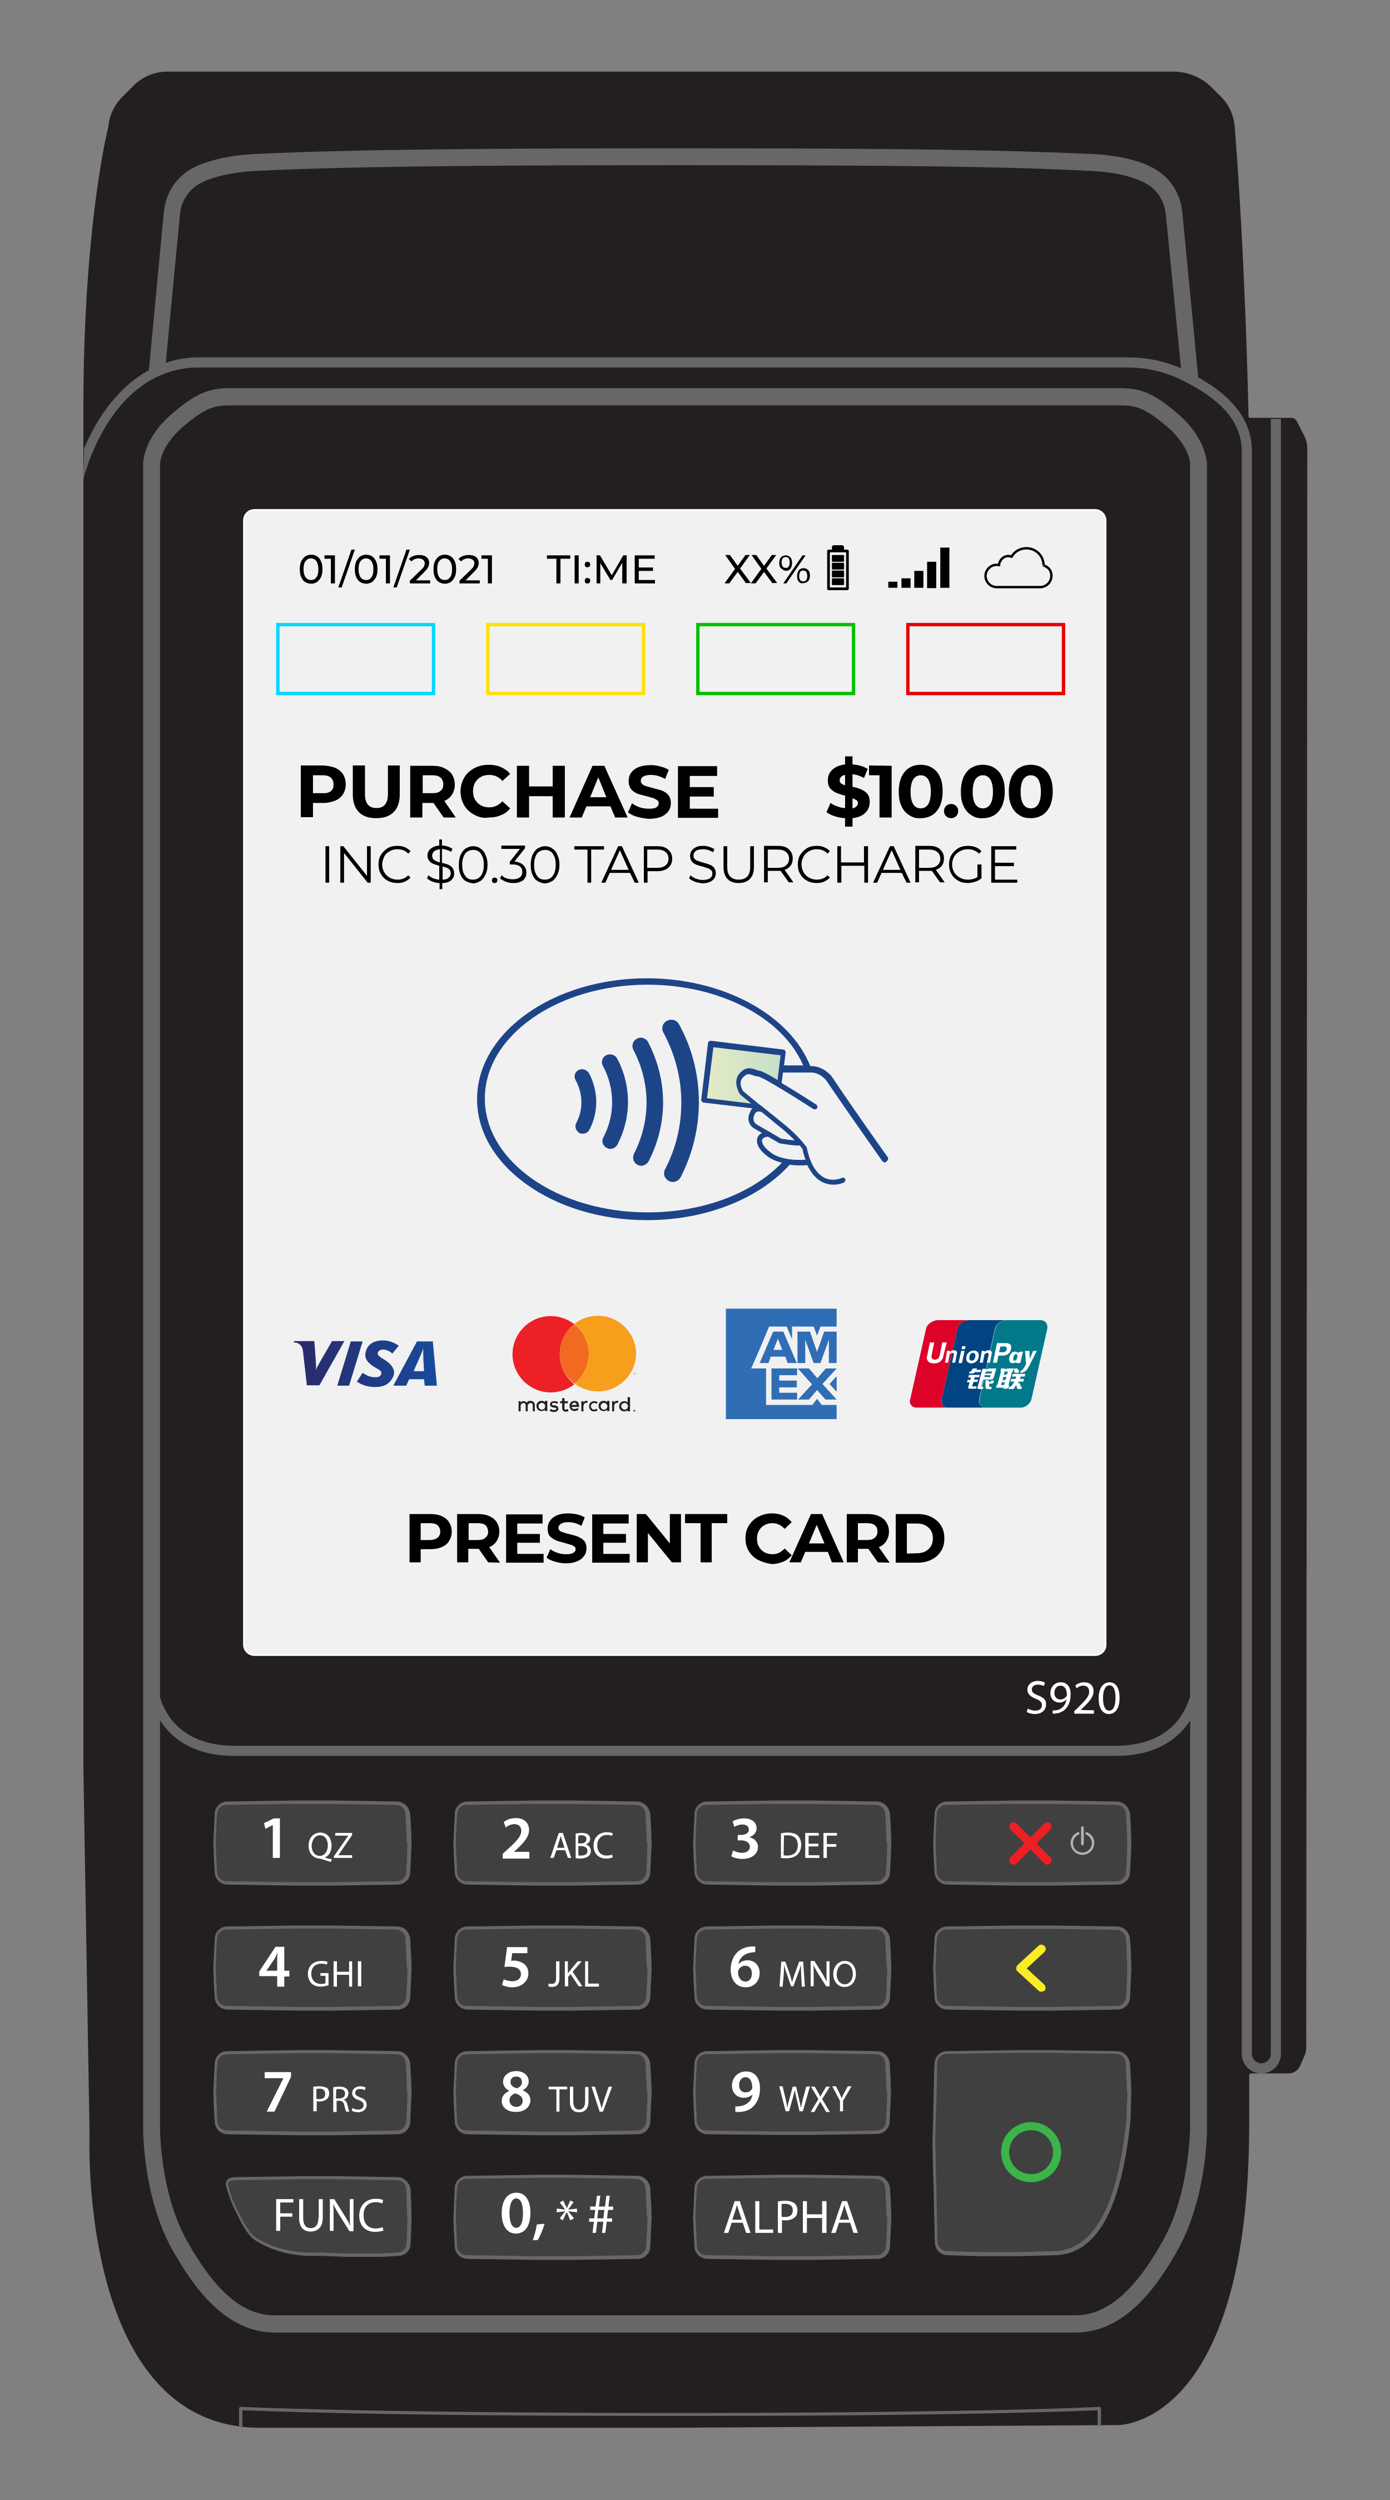 <svg xmlns="http://www.w3.org/2000/svg" xmlns:xlink="http://www.w3.org/1999/xlink" id="Layer_1" x="0px" y="0px" viewBox="0 0 411.7 740.1" style="enable-background:new 0 0 411.7 740.1;" xml:space="preserve"><rect x="0" y="0" width="411.7" height="740.1" fill="#808080" stroke="none"/><style type="text/css">	.st0{fill:#231F20;}	.st1{fill:#FFFFFF;}	.st2{fill:#404041;}	.st3{fill:#676767;}	.st4{fill:#EC2024;}	.st5{fill:#F9EC23;}	.st6{fill:#3BB44A;}	.st7{fill:#B3B2B3;}	.st8{fill:#F1F1F2;}	.st9{fill:none;stroke:#000000;stroke-width:0.701;stroke-miterlimit:10;}	.st10{opacity:0.25;fill:url(#SVGID_1_);enable-background:new    ;}	.st11{fill:#1E4488;}	.st12{fill:none;stroke:#00D7FF;stroke-miterlimit:10;}	.st13{fill:none;stroke:#E90000;stroke-miterlimit:10;}	.st14{fill:none;stroke:#00C000;stroke-miterlimit:10;}	.st15{fill:none;stroke:#FFE100;stroke-miterlimit:10;}	.st16{fill-rule:evenodd;clip-rule:evenodd;fill:url(#SVGID_00000091732109233274243460000011928365787875595930_);}	.st17{fill:#EC2026;}	.st18{fill:#F16A21;}	.st19{fill:#F89E1D;}	.st20{fill:#2F6EB5;}	.st21{fill:#01798A;}	.st22{fill:#024381;}	.st23{fill:#DD0228;}	.st24{fill:#E02F41;}	.st25{fill:#2E4F7D;}</style><g>	<path class="st0" d="M39.5,25.4l-3.2,3.2c-2.4,2.4-3.9,5.5-4.2,8.8l0,0c0,0.3-0.1,0.6-0.2,0.9c-0.9,3.8-7.2,32.2-7.2,82.4  c0,54,0,402.9,0,402.9l1.8,106.8c0,0.7,0,1.5,0,2.2c-0.2,9.6-0.2,86.1,50.6,86.1h120.2l133.8-0.8c0,0,38.9,0.7,38.9-89.3v-14.3  c0-0.3,0.2-0.5,0.5-0.5h11.1c1.5,0,2.9-0.9,3.5-2.3l1.3-3c0.4-0.8,0.5-1.8,0.5-2.7l0.3-473.3c0-1.1-0.3-2.1-0.7-3.1l-2.4-4.7  c-0.3-0.6-0.9-1-1.6-1h-12.2c-0.3,0-0.5-0.2-0.5-0.5c-0.1-4.8-1-46.3-4.1-85.8c-0.3-3.2-1.6-6.3-3.9-8.6L359,26  c-3-3.1-7.2-4.8-11.5-4.8H49.6C45.8,21.2,42.2,22.7,39.5,25.4z"></path>	<g>		<path class="st1" d="M324.4,490.2h-249c-1.9,0-3.4-1.5-3.4-3.4V154.1c0-1.9,1.5-3.4,3.4-3.4h248.9c1.9,0,3.4,1.5,3.4,3.4v332.7   C327.8,488.7,326.2,490.2,324.4,490.2z M75.4,151.7c-1.3,0-2.4,1.1-2.4,2.4v332.7c0,1.3,1.1,2.4,2.4,2.4h248.9   c1.3,0,2.4-1.1,2.4-2.4V154.1c0-1.3-1.1-2.4-2.4-2.4L75.4,151.7L75.4,151.7z"></path>	</g>	<g>		<polygon class="st2" points="64.8,535 66.4,534 93.4,533.5 118.4,533.9 119.9,534.8 120.9,536.4 121.2,545.5 120.8,554.9    120,556.5 118,557.3 92.2,557.7 67.2,557.4 65,556.7 63.8,554.5 63.6,545.4 64,536.3   "></polygon>		<polygon class="st2" points="135.9,535 137.5,534 164.5,533.5 189.5,533.9 191,534.8 192,536.4 192.3,545.5 191.9,554.9    191.1,556.5 189.1,557.3 163.3,557.7 138.3,557.4 136.1,556.7 134.9,554.5 134.7,545.4 135.2,536.3   "></polygon>		<polygon class="st2" points="206.9,535 208.5,534 235.5,533.5 260.5,533.9 262,534.8 263,536.4 263.3,545.5 262.9,554.9    262.1,556.5 260.1,557.3 234.3,557.7 209.3,557.4 207.1,556.7 205.9,554.5 205.7,545.4 206.1,536.3   "></polygon>		<polygon class="st2" points="277.9,535 279.5,534 306.5,533.5 331.4,533.9 332.9,534.8 334,536.4 334.3,545.5 333.8,554.9    333.1,556.5 331.1,557.3 305.3,557.7 280.3,557.4 278.1,556.7 276.9,554.5 276.6,545.4 277.1,536.3   "></polygon>		<polygon class="st2" points="64.8,571.9 66.4,570.8 93.4,570.4 118.4,570.7 119.9,571.7 120.9,573.2 121.2,582.3 120.8,591.7    120,593.3 118,594.2 92.2,594.6 67.2,594.2 65,593.5 63.8,591.3 63.6,582.2 64,573.1   "></polygon>		<polygon class="st2" points="135.9,571.9 137.5,570.8 164.5,570.4 189.5,570.7 191,571.7 192,573.2 192.3,582.3 191.9,591.7    191.1,593.3 189.1,594.2 163.3,594.6 138.3,594.2 136.1,593.5 134.9,591.3 134.7,582.2 135.2,573.1   "></polygon>		<polygon class="st2" points="206.9,571.9 208.5,570.8 235.5,570.4 260.5,570.7 262,571.7 263,573.2 263.3,582.3 262.9,591.7    262.1,593.3 260.1,594.2 234.3,594.6 209.3,594.2 207.1,593.5 205.9,591.3 205.7,582.2 206.1,573.1   "></polygon>		<polygon class="st2" points="64.8,609 66.4,607.9 93.4,607.5 118.4,607.8 119.9,608.8 120.9,610.3 121.2,619.4 120.8,628.8    120,630.4 118,631.3 92.2,631.7 67.2,631.4 65,630.7 63.8,628.4 63.6,619.3 64,610.2   "></polygon>		<polygon class="st2" points="135.9,609 137.5,607.9 164.5,607.5 189.5,607.8 191,608.8 192,610.3 192.3,619.4 191.9,628.8    191.1,630.4 189.1,631.3 163.3,631.7 138.3,631.4 136.1,630.7 134.9,628.4 134.7,619.3 135.2,610.2   "></polygon>		<polygon class="st2" points="206.9,609 208.5,607.9 235.5,607.5 260.5,607.8 262,608.8 263,610.3 263.3,619.4 262.9,628.8    262.1,630.4 260.1,631.3 234.3,631.7 209.3,631.4 207.1,630.7 205.9,628.4 205.7,619.3 206.1,610.2   "></polygon>		<polygon class="st2" points="135.9,645.9 137.5,644.8 164.5,644.4 189.5,644.7 191,645.6 192,647.2 192.3,656.3 191.9,665.7    191.1,667.3 189.1,668.1 163.3,668.6 138.3,668.2 136.1,667.5 134.9,665.3 134.7,656.2 135.2,647.1   "></polygon>		<polygon class="st2" points="206.9,645.9 208.5,644.8 235.5,644.4 260.5,644.7 262,645.6 263,647.2 263.3,656.3 262.9,665.7    262.1,667.3 260.1,668.1 234.3,668.6 209.3,668.2 207.1,667.5 205.9,665.3 205.7,656.2 206.1,647.1   "></polygon>		<polygon class="st2" points="277.9,571.9 279.5,570.8 306.5,570.4 331.4,570.7 332.9,571.7 334,573.2 334.3,582.3 333.8,591.7    333.1,593.3 331.1,594.2 305.3,594.6 280.3,594.2 278.1,593.5 276.9,591.3 276.6,582.2 277.1,573.1   "></polygon>		<path class="st3" d="M349.1,122.7c-7.7-6.7-11.6-7.8-17.8-7.8H68.5c-6.2,0-10.1,1.1-17.8,7.8c-8.2,7.1-8.3,14.2-8.3,14.5v493.2   c0,0.8,0.1,20.3,8.6,35.5c5.9,10.5,15.5,24.6,30.3,24.6h237.3c14.8,0,24.4-14,30.3-24.6c8.5-15.2,8.6-34.7,8.6-35.5V137.2   C357.4,136.9,357.3,129.9,349.1,122.7z M344.4,663.4c-8.4,15-16.7,22-25.9,22H81.3c-9.3,0-17.5-7-25.9-22c-7.9-14-8-32.8-8-33   V509.3c3.5,5.4,10,10.5,22.1,10.5h260.9c12.1,0,18.6-5.1,22.1-10.5v121.1C352.4,630.6,352.3,649.4,344.4,663.4z M352.4,502.5   c-1.8,5.9-7.1,14.3-22.1,14.3H69.5c-15,0-20.3-8.5-22.1-14.3V137.3c0-0.2,0.2-5.2,6.6-10.8c7.2-6.2,9.9-6.5,14.5-6.5h262.9   c4.6,0,7.3,0.3,14.5,6.5c6.4,5.6,6.6,10.6,6.6,10.7v365.3H352.4z"></path>		<path class="st3" d="M117.7,533.3L98.3,533c-0.5,0-10,0-10.5,0l-20.6,0.3c-2,0.1-3.5,1.6-3.6,3.6c-0.1,2.6-0.3,5.5-0.4,8.6   c0,0.1,0,0.2,0,0.2c0.1,3.1,0.2,6,0.4,8.6c0.1,2,1.7,3.5,3.7,3.6l20.7,0.3c0.3,0,2.8,0,5.3,0s5,0,5.2,0l19.4-0.3   c2-0.1,3.5-1.6,3.6-3.5c0.1-1.8,0.2-4.7,0.4-8.6c0-0.1,0-0.2,0-0.2c-0.1-3.9-0.3-6.9-0.4-8.6C121.2,534.9,119.7,533.4,117.7,533.3   z M120.7,545.7c-0.1,3.9-0.3,6.8-0.4,8.6c-0.1,1.4-1.2,2.6-2.7,2.6l-19.4,0.3c-0.5,0-9.9,0-10.5,0L67,556.9   c-1.4,0-2.6-1.2-2.7-2.6c-0.1-2.6-0.3-5.5-0.4-8.6c0-0.1,0-0.1,0-0.2c0.1-3.1,0.2-6,0.4-8.6c0.1-1.4,1.2-2.6,2.7-2.6l20.6-0.3   c0.3,0,2.7,0,5.2,0s5,0,5.2,0l19.4,0.3c1.4,0,2.6,1.2,2.7,2.6c0.1,1.8,0.2,4.7,0.4,8.6C120.7,545.6,120.7,545.7,120.7,545.7z"></path>		<path class="st3" d="M188.8,533.3l-19.4-0.3c-0.5,0-10,0-10.5,0l-20.6,0.3c-2,0.1-3.5,1.6-3.6,3.6c-0.1,1.8-0.2,4.7-0.4,8.6   c0,0.1,0,0.2,0,0.2c0.1,3.9,0.3,6.8,0.4,8.6c0.1,2,1.7,3.5,3.7,3.6l20.7,0.3c0.3,0,2.8,0,5.3,0s5,0,5.2,0l19.4-0.3   c2-0.1,3.5-1.6,3.6-3.5c0.1-1.8,0.2-4.7,0.4-8.6c0-0.1,0-0.2,0-0.2c-0.1-3.9-0.3-6.9-0.4-8.6C192.3,534.9,190.7,533.4,188.8,533.3   z M191.8,545.7c-0.1,3.9-0.3,6.8-0.4,8.6c-0.1,1.4-1.2,2.6-2.7,2.6l-19.4,0.3c-0.5,0-9.9,0-10.5,0l-20.7-0.3   c-1.4,0-2.6-1.2-2.7-2.6c-0.1-1.8-0.2-4.7-0.4-8.6c0-0.1,0-0.1,0-0.2c0.1-3.9,0.3-6.8,0.4-8.6c0.1-1.4,1.2-2.6,2.7-2.6l20.6-0.3   c0.3,0,2.7,0,5.2,0s5,0,5.2,0l19.4,0.3c1.4,0,2.6,1.2,2.7,2.6c0.1,1.8,0.2,4.7,0.4,8.6C191.8,545.6,191.8,545.7,191.8,545.7z"></path>		<path class="st3" d="M259.8,533.3l-19.4-0.3c-0.5,0-10,0-10.5,0l-20.6,0.3c-2,0.1-3.5,1.6-3.6,3.6c-0.1,1.8-0.2,4.7-0.4,8.6   c0,0.1,0,0.2,0,0.2c0.1,3.9,0.3,6.8,0.4,8.6c0.1,2,1.7,3.5,3.7,3.6l20.7,0.3c0.3,0,2.8,0,5.3,0s5,0,5.2,0l19.4-0.3   c2-0.1,3.5-1.6,3.6-3.5c0.1-2.6,0.3-5.5,0.4-8.6c0-0.1,0-0.2,0-0.2c-0.1-3.1-0.2-6-0.4-8.6C263.3,534.9,261.8,533.4,259.8,533.3z    M262.8,545.7c-0.1,3.1-0.2,6-0.4,8.6c-0.1,1.4-1.2,2.6-2.7,2.6l-19.4,0.3c-0.5,0-9.9,0-10.5,0l-20.7-0.3c-1.4,0-2.6-1.2-2.7-2.6   c-0.1-1.8-0.2-4.7-0.4-8.6c0-0.1,0-0.1,0-0.2c0.1-3.9,0.3-6.8,0.4-8.6c0.1-1.4,1.2-2.6,2.7-2.6l20.6-0.3c0.3,0,2.7,0,5.2,0   s5,0,5.2,0l19.4,0.3c1.4,0,2.6,1.2,2.7,2.6c0.1,2.6,0.3,5.5,0.4,8.6C262.8,545.6,262.8,545.7,262.8,545.7z"></path>		<path class="st3" d="M330.9,533.3l-19.4-0.3c-0.5,0-10,0-10.5,0l-20.6,0.3c-2,0.1-3.5,1.6-3.6,3.6c-0.1,2.6-0.3,5.5-0.4,8.6   c0,0.1,0,0.2,0,0.2c0.1,3.1,0.2,6,0.4,8.6c0.1,2,1.7,3.5,3.7,3.6l20.7,0.3c0.3,0,2.8,0,5.3,0s5,0,5.2,0l19.4-0.3   c2-0.1,3.5-1.6,3.6-3.5c0.1-2.6,0.3-5.5,0.4-8.6c0-0.1,0-0.2,0-0.2c-0.1-3.1-0.2-6-0.4-8.6C334.4,534.9,332.8,533.4,330.9,533.3z    M333.9,545.7c-0.1,3.1-0.2,6-0.4,8.6c-0.1,1.4-1.2,2.6-2.7,2.6l-19.4,0.3c-0.5,0-9.9,0-10.5,0l-20.7-0.3c-1.4,0-2.6-1.2-2.7-2.6   c-0.1-2.6-0.3-5.5-0.4-8.6c0-0.1,0-0.1,0-0.2c0.1-3.1,0.2-6,0.4-8.6c0.1-1.4,1.2-2.6,2.7-2.6L301,534c0.3,0,2.7,0,5.2,0s5,0,5.2,0   l19.4,0.3c1.4,0,2.6,1.2,2.7,2.6c0.1,2.6,0.3,5.5,0.4,8.6C333.9,545.6,333.9,545.7,333.9,545.7z"></path>		<path class="st3" d="M117.7,570.3L98.3,570c-0.5,0-10,0-10.5,0l-20.6,0.3c-2,0.1-3.5,1.6-3.6,3.6c-0.1,2.6-0.3,5.5-0.4,8.6   c0,0.1,0,0.2,0,0.2c0.1,3.1,0.2,6,0.4,8.6c0.1,2,1.7,3.5,3.7,3.6l20.7,0.3c0.3,0,2.8,0,5.3,0s5,0,5.2,0l19.4-0.3   c2-0.1,3.5-1.6,3.6-3.5c0.1-1.8,0.2-4.7,0.4-8.6c0-0.1,0-0.2,0-0.2c-0.1-3.9-0.3-6.9-0.4-8.6C121.2,571.8,119.7,570.3,117.7,570.3   z M120.7,582.6c-0.1,3.9-0.3,6.8-0.4,8.6c-0.1,1.4-1.2,2.6-2.7,2.6l-19.4,0.3c-0.5,0-9.9,0-10.5,0L67,593.8   c-1.4,0-2.6-1.2-2.7-2.6c-0.1-2.6-0.3-5.5-0.4-8.6c0-0.1,0-0.1,0-0.2c0.1-3.1,0.2-6,0.4-8.6c0.1-1.4,1.2-2.6,2.7-2.6l20.6-0.3   c0.3,0,2.7,0,5.2,0s5,0,5.2,0l19.4,0.3c1.4,0,2.6,1.2,2.7,2.6c0.1,1.8,0.2,4.7,0.4,8.6C120.7,582.5,120.7,582.6,120.7,582.6z"></path>		<path class="st3" d="M188.8,570.3l-19.4-0.3c-0.5,0-10,0-10.5,0l-20.6,0.3c-2,0.1-3.5,1.6-3.6,3.6c-0.1,1.8-0.2,4.7-0.4,8.6   c0,0.1,0,0.2,0,0.2c0.1,3.9,0.3,6.8,0.4,8.6c0.1,2,1.7,3.5,3.7,3.6l20.7,0.3c0.3,0,2.8,0,5.3,0s5,0,5.2,0l19.4-0.3   c2-0.1,3.5-1.6,3.6-3.5c0.1-1.8,0.2-4.7,0.4-8.6c0-0.1,0-0.2,0-0.2c-0.1-3.9-0.3-6.9-0.4-8.6C192.3,571.8,190.7,570.3,188.8,570.3   z M191.8,582.6c-0.1,3.9-0.3,6.8-0.4,8.6c-0.1,1.4-1.2,2.6-2.7,2.6l-19.4,0.3c-0.5,0-9.9,0-10.5,0l-20.7-0.3   c-1.4,0-2.6-1.2-2.7-2.6c-0.1-1.8-0.2-4.7-0.4-8.6c0-0.1,0-0.1,0-0.2c0.1-3.9,0.3-6.8,0.4-8.6c0.1-1.4,1.2-2.6,2.7-2.6l20.6-0.3   c0.3,0,2.7,0,5.2,0s5,0,5.2,0l19.4,0.3c1.4,0,2.6,1.2,2.7,2.6c0.1,1.8,0.2,4.7,0.4,8.6C191.8,582.5,191.8,582.6,191.8,582.6z"></path>		<path class="st3" d="M259.8,570.3l-19.4-0.3c-0.5,0-10,0-10.5,0l-20.6,0.3c-2,0.1-3.5,1.6-3.6,3.6c-0.1,1.8-0.2,4.7-0.4,8.6   c0,0.1,0,0.2,0,0.2c0.1,3.9,0.3,6.8,0.4,8.6c0.1,2,1.7,3.5,3.7,3.6l20.7,0.3c0.3,0,2.8,0,5.3,0s5,0,5.2,0l19.4-0.3   c2-0.1,3.5-1.6,3.6-3.5c0.1-2.6,0.3-5.5,0.4-8.6c0-0.1,0-0.2,0-0.2c-0.1-3.1-0.2-6-0.4-8.6C263.3,571.8,261.8,570.3,259.8,570.3z    M262.8,582.6c-0.1,3.1-0.2,6-0.4,8.6c-0.1,1.4-1.2,2.6-2.7,2.6l-19.4,0.3c-0.5,0-9.9,0-10.5,0l-20.7-0.3c-1.4,0-2.6-1.2-2.7-2.6   c-0.1-1.8-0.2-4.7-0.4-8.6c0-0.1,0-0.1,0-0.2c0.1-3.9,0.3-6.8,0.4-8.6c0.1-1.4,1.2-2.6,2.7-2.6l20.6-0.3c0.3,0,2.7,0,5.2,0   s5,0,5.2,0l19.4,0.3c1.4,0,2.6,1.2,2.7,2.6c0.1,2.5,0.3,5.5,0.4,8.6C262.8,582.5,262.8,582.6,262.8,582.6z"></path>		<path class="st3" d="M330.9,570.3l-19.4-0.3c-0.5,0-10,0-10.5,0l-20.6,0.3c-2,0.1-3.5,1.6-3.6,3.6c-0.1,2.6-0.3,5.5-0.4,8.6   c0,0.1,0,0.2,0,0.2c0.1,3.1,0.2,6,0.4,8.6c0.1,2,1.7,3.5,3.7,3.6l20.7,0.3c0.3,0,2.8,0,5.3,0s5,0,5.2,0l19.4-0.3   c2-0.1,3.5-1.6,3.6-3.5c0.1-2.6,0.3-5.5,0.4-8.6c0-0.1,0-0.2,0-0.2c-0.1-3.1-0.2-6-0.4-8.6C334.4,571.8,332.8,570.3,330.9,570.3z    M333.9,582.6c-0.1,3.1-0.2,6-0.4,8.6c-0.1,1.4-1.2,2.6-2.7,2.6l-19.4,0.3c-0.5,0-9.9,0-10.5,0l-20.7-0.3c-1.4,0-2.6-1.2-2.7-2.6   c-0.1-2.6-0.3-5.5-0.4-8.6c0-0.1,0-0.1,0-0.2c0.1-3.1,0.2-6,0.4-8.6c0.1-1.4,1.2-2.6,2.7-2.6L301,571c0.3,0,2.7,0,5.2,0s5,0,5.2,0   l19.4,0.3c1.4,0,2.6,1.2,2.7,2.6c0.1,2.5,0.3,5.5,0.4,8.6C333.9,582.5,333.9,582.6,333.9,582.6z"></path>		<polygon class="st2" points="67.1,646.4 67.6,645.3 69.7,645 96.7,644.8 117.8,645 119.7,645.7 120.7,647.2 121.1,652    121.2,656.6 120.9,664.6 120.3,666.1 118.7,667.2 111.7,667.6 98.8,667.3 95,667.2 89.6,667.3 81.4,665.7 75.1,662.4 71.6,658    68.1,650.3   "></polygon>		<path class="st3" d="M117.7,607.2l-19.4-0.3c-0.5,0-10,0-10.5,0l-20.6,0.3c-2,0.1-3.5,1.6-3.6,3.6c-0.1,2.6-0.3,5.5-0.4,8.6   c0,0.1,0,0.2,0,0.2c0.1,3.1,0.2,6,0.4,8.6c0.1,2,1.7,3.5,3.7,3.6l20.7,0.3c0.3,0,2.8,0,5.3,0s5,0,5.2,0l19.4-0.3   c2-0.1,3.5-1.6,3.6-3.6c0.1-1.8,0.2-4.7,0.4-8.6c0-0.1,0-0.2,0-0.2c-0.1-3.9-0.3-6.8-0.4-8.6C121.2,608.8,119.7,607.2,117.7,607.2   z M120.7,619.5c-0.1,3.9-0.3,6.8-0.4,8.6c-0.1,1.4-1.2,2.6-2.7,2.6L98.3,631c-0.5,0-9.9,0-10.5,0l-20.7-0.3   c-1.4,0-2.6-1.2-2.7-2.6c-0.1-2.6-0.3-5.5-0.4-8.6c0-0.1,0-0.1,0-0.2c0.1-3.1,0.2-6,0.4-8.6c0.1-1.4,1.2-2.6,2.7-2.6l20.6-0.3   c0.3,0,2.7,0,5.2,0s5,0,5.2,0l19.4,0.3c1.4,0,2.6,1.2,2.7,2.6c0.1,1.8,0.2,4.7,0.4,8.6C120.7,619.4,120.7,619.5,120.7,619.5z"></path>		<path class="st3" d="M117.9,644.5l-18.5-0.3c-0.5,0-9.5,0-10,0l-19.7,0.3c-1.2,0-2.1,0.4-2.5,1c-0.3,0.5-0.4,1.1-0.2,1.8   c0.4,1.5,0.5,1.6,0.8,2.5l0.5,1.5c0,0.1,0.9,2.1,0.9,2.1l0.1,0.2c1.8,3.7,3.8,8,6.3,9.6c7.7,4.9,15.9,4.7,18.9,4.6   c0.4,0,0.7,0,0.8,0l7.4,0.3c0.3,0,2.6,0,5,0s4.8,0,5.1,0l5.3-0.3c1.9-0.1,3.4-1.5,3.5-3.4c0.1-1.7,0.2-4.4,0.3-8.1   c0-0.1,0-0.2,0-0.2c-0.1-3.7-0.2-6.5-0.3-8.1C121.2,646,119.7,644.6,117.9,644.5z M120.7,656.2L120.7,656.2   c-0.1,3.7-0.2,6.4-0.3,8.1c-0.1,1.4-1.2,2.4-2.6,2.5l-5.3,0.3c-0.5,0-9.5,0-10,0l-7.4-0.3H95c-0.2,0-0.4,0-0.8,0   c-3,0.1-10.9,0.3-18.4-4.4c-2.3-1.5-4.2-5.6-6-9.2l-0.1-0.2c0-0.1-0.8-1.9-0.9-2l-0.5-1.5c-0.3-0.9-0.3-1-0.7-2.5   c-0.1-0.4-0.1-0.8,0.1-1c0.3-0.3,0.9-0.5,1.8-0.6l19.7-0.3c0.5,0,9.5,0,10,0l18.5,0.3c1.4,0,2.5,1.1,2.6,2.5   c0.1,1.7,0.2,4.4,0.3,8.1C120.7,656.1,120.7,656.2,120.7,656.2z"></path>		<path class="st3" d="M188.8,607.2l-19.4-0.3c-0.5,0-10,0-10.5,0l-20.6,0.3c-2,0.1-3.5,1.6-3.6,3.6c-0.1,1.8-0.2,4.7-0.4,8.6   c0,0.1,0,0.2,0,0.2c0.1,3.9,0.3,6.8,0.4,8.6c0.1,2,1.7,3.5,3.7,3.6l20.7,0.3c0.3,0,2.8,0,5.3,0s5,0,5.2,0l19.4-0.3   c2-0.1,3.5-1.6,3.6-3.6c0.1-1.8,0.2-4.7,0.4-8.6c0-0.1,0-0.2,0-0.2c-0.1-3.9-0.3-6.8-0.4-8.6C192.3,608.8,190.7,607.2,188.8,607.2   z M191.8,619.5c-0.1,3.9-0.3,6.8-0.4,8.6c-0.1,1.4-1.2,2.6-2.7,2.6l-19.4,0.3c-0.5,0-9.9,0-10.5,0l-20.7-0.3   c-1.4,0-2.6-1.2-2.7-2.6c-0.1-1.8-0.2-4.7-0.4-8.6c0-0.1,0-0.1,0-0.2c0.1-3.9,0.3-6.8,0.4-8.6c0.1-1.4,1.2-2.6,2.7-2.6l20.6-0.3   c0.3,0,2.7,0,5.2,0s5,0,5.2,0l19.4,0.3c1.4,0,2.6,1.2,2.7,2.6c0.1,1.8,0.2,4.7,0.4,8.6C191.8,619.4,191.8,619.5,191.8,619.5z"></path>		<path class="st3" d="M259.8,607.2l-19.4-0.3c-0.5,0-10,0-10.5,0l-20.6,0.3c-2,0.1-3.5,1.6-3.6,3.6c-0.1,1.8-0.2,4.7-0.4,8.6   c0,0.1,0,0.2,0,0.2c0.1,3.9,0.3,6.8,0.4,8.6c0.1,2,1.7,3.5,3.7,3.6L230,632c0.3,0,2.8,0,5.3,0s5,0,5.2,0l19.4-0.3   c2-0.1,3.5-1.6,3.6-3.6c0.1-2.6,0.3-5.5,0.4-8.6c0-0.1,0-0.2,0-0.2c-0.1-3.1-0.2-6-0.4-8.6C263.3,608.8,261.8,607.2,259.8,607.2z    M262.8,619.5c-0.1,3.1-0.2,6-0.4,8.6c-0.1,1.4-1.2,2.6-2.7,2.6l-19.4,0.3c-0.5,0-9.9,0-10.5,0l-20.7-0.3c-1.4,0-2.6-1.2-2.7-2.6   c-0.1-1.8-0.2-4.7-0.4-8.6c0-0.1,0-0.1,0-0.2c0.1-3.9,0.3-6.8,0.4-8.6c0.1-1.4,1.2-2.6,2.7-2.6l20.6-0.3c0.3,0,2.7,0,5.2,0   s5,0,5.2,0l19.4,0.3c1.4,0,2.6,1.2,2.7,2.6c0.1,2.6,0.3,5.5,0.4,8.6C262.8,619.4,262.8,619.5,262.8,619.5z"></path>		<polygon class="st2" points="277,611.8 277.4,609.7 278.2,608.4 280,607.8 306.5,607.4 330.9,607.7 332.6,608.3 334,609.9    334.2,615 334.4,623.2 333.9,630.3 332.6,638.5 331,646.6 328.7,652.8 326.2,658.3 322.8,662.4 319.5,665 315.9,666.7    310.8,667.2 300.4,667.4 285.8,667.2 280.6,667 278.3,666.4 277.1,664.5 276.9,660 276.6,633.7   "></polygon>		<path class="st3" d="M188.8,644.1l-19.4-0.3c-0.5,0-10,0-10.5,0l-20.6,0.3c-2,0.1-3.5,1.6-3.6,3.6c-0.1,1.8-0.2,4.7-0.4,8.6   c0,0.1,0,0.2,0,0.2c0.1,3.9,0.3,6.8,0.4,8.6c0.1,2,1.7,3.5,3.7,3.6l20.7,0.3c0.3,0,2.8,0,5.3,0s5,0,5.2,0l19.4-0.3   c2-0.1,3.5-1.6,3.6-3.6c0.1-1.8,0.2-4.7,0.4-8.6c0-0.1,0-0.2,0-0.2c-0.1-3.9-0.3-6.8-0.4-8.6C192.3,645.7,190.7,644.1,188.8,644.1   z M191.8,656.4c-0.1,3.9-0.3,6.8-0.4,8.6c-0.1,1.4-1.2,2.6-2.7,2.6l-19.4,0.3c-0.5,0-9.9,0-10.5,0l-20.7-0.3   c-1.4,0-2.6-1.2-2.7-2.6c-0.1-1.8-0.2-4.7-0.4-8.6c0-0.1,0-0.1,0-0.2c0.1-3.9,0.3-6.8,0.4-8.6c0.1-1.4,1.2-2.6,2.7-2.6l20.6-0.3   c0.3,0,2.7,0,5.2,0s5,0,5.2,0l19.4,0.3c1.4,0,2.6,1.2,2.7,2.6c0.1,1.8,0.2,4.7,0.4,8.6C191.8,656.3,191.8,656.4,191.8,656.4z"></path>		<path class="st3" d="M259.8,644.1l-19.4-0.3c-0.5,0-10,0-10.5,0l-20.6,0.3c-2,0.1-3.5,1.6-3.6,3.6c-0.1,1.8-0.2,4.7-0.4,8.6   c0,0.1,0,0.2,0,0.2c0.1,3.9,0.3,6.8,0.4,8.6c0.1,2,1.7,3.5,3.7,3.6l20.7,0.3c0.3,0,2.8,0,5.3,0s5,0,5.2,0l19.4-0.3   c2-0.1,3.5-1.6,3.6-3.6c0.1-2.6,0.3-5.5,0.4-8.6c0-0.1,0-0.2,0-0.2c-0.1-3.1-0.2-6-0.4-8.6C263.3,645.7,261.8,644.1,259.8,644.1z    M262.8,656.4c-0.1,3.1-0.2,6-0.4,8.6c-0.1,1.4-1.2,2.6-2.7,2.6l-19.4,0.3c-0.5,0-9.9,0-10.5,0l-20.7-0.3c-1.4,0-2.6-1.2-2.7-2.6   c-0.1-1.8-0.2-4.7-0.4-8.6c0-0.1,0-0.1,0-0.2c0.1-3.9,0.3-6.8,0.4-8.6c0.1-1.4,1.2-2.6,2.7-2.6l20.6-0.3c0.3,0,2.7,0,5.2,0   s5,0,5.2,0l19.4,0.3c1.4,0,2.6,1.2,2.7,2.6c0.1,2.6,0.3,5.5,0.4,8.6C262.8,656.3,262.8,656.4,262.8,656.4z"></path>		<path class="st3" d="M330.9,607.2l-19.4-0.3c-0.5,0-10,0-10.5,0l-20.6,0.3c-2,0.1-3.5,1.6-3.6,3.6c-0.1,1.3-0.3,9.5-0.4,16.1   c-0.1,3.4-0.2,6.4-0.2,7.7c0,0.1,0,0.2,0,0.2c0,1.6,0.1,6.5,0.3,11.9c0.2,7.6,0.3,16.2,0.4,17.3c0.1,2,1.7,3.5,3.6,3.6l10.2,0.3   c0.3,0,2.8,0,5.3,0s5,0,5.2,0l11.9-0.3c11.8-0.8,18.8-13.5,21.6-38.6c0.2-1.5,0.2-3.9,0.3-6.6c0-0.9,0-1.8,0.1-2.7   c0-0.1,0-0.2,0-0.2c-0.1-3.1-0.2-6-0.4-8.6C334.4,608.8,332.8,607.2,330.9,607.2z M333.9,619.5c0,0.9,0,1.8-0.1,2.7   c-0.1,2.7-0.1,5.1-0.3,6.5c-2.7,24.6-9.5,36.9-20.7,37.7l-11.8,0.3c-0.5,0-9.9,0-10.4,0l-10.2-0.3c-1.4,0-2.6-1.2-2.7-2.6   c-0.1-1.1-0.2-9.7-0.4-17.3c-0.1-5.4-0.2-10.4-0.3-12c0-0.1,0-0.1,0-0.2c0-1.3,0.1-4.3,0.2-7.7c0.2-6.6,0.4-14.8,0.4-16   c0.1-1.4,1.2-2.6,2.7-2.6l20.6-0.3c0.3,0,2.7,0,5.2,0s5,0,5.2,0l19.4,0.3c1.4,0,2.6,1.2,2.7,2.6c0.1,2.6,0.3,5.5,0.4,8.6   C333.9,619.4,333.9,619.5,333.9,619.5z"></path>		<path class="st3" d="M24.7,141.9c0-0.1,1.8-7.8,6.8-16c6.6-10.7,15.4-16.5,25.9-17.1h276.8c5.3,0,10.6,1.2,15.4,3.5   c12.3,5.9,18.2,12.8,18.2,21.3V608c0,3.2,2.6,5.8,5.8,5.8l0,0c3.2,0,5.8-2.6,5.8-5.8V124h-3v484c0,1.6-1.3,2.8-2.8,2.8l0,0   c-1.6,0-2.8-1.3-2.8-2.8V133.6c0-8.7-5.2-15.9-15.9-21.9L350.2,63c-0.5-5.8-3.8-10.7-8.7-13.3c-4.6-2.4-10.7-3.8-18.2-4.1   c-25.4-1.2-56.1-1.7-121.7-1.7h-1c-66.5,0-100.4,0.5-125.2,1.7c-7.5,0.4-13.6,1.8-18.2,4.1c-5,2.6-8.2,7.5-8.7,13.3l-4.4,46.6l0,0   C34,115.1,28,125.4,24.9,132.8L24.7,141.9z M334.3,105.8H57.4c-3,0.2-5.7,0.7-8.3,1.6l4.2-43.9c0.3-4,2.7-7.5,6.1-9.3   c4-2,9.4-3.2,16.2-3.6c24.7-1.2,58.5-1.7,124.9-1.7h1c65.5,0,96.2,0.4,121.5,1.7c6.8,0.3,12.2,1.5,16.2,3.6   c3.4,1.7,5.7,5.3,6.1,9.3l4.5,45.5C344.9,106.9,339.6,105.8,334.3,105.8z"></path>		<path class="st3" d="M325.7,712.5c-0.3,0-33.4,1.8-125.7,1.8h-0.9c-92.2,0-127.3-1.8-127.7-1.8c-0.1,0-0.3,0-0.4,0.1   s-0.2,0.2-0.2,0.4v5.5l1,0.1v-5.1c4.7,0.2,41,1.7,127.2,1.7h0.9c86,0,120.6-1.5,125.2-1.7v4.6h1V713c0-0.1-0.1-0.3-0.2-0.4   S325.8,712.5,325.7,712.5z"></path>	</g>	<path class="st4" d="M307,545.7l4.1-4.1c0.5-0.5,0.5-1.3,0-1.8s-1.3-0.5-1.8,0l-4.1,4.1l-4.1-4.1c-0.5-0.5-1.3-0.5-1.8,0  s-0.5,1.3,0,1.8l4.1,4.1l-4.1,4.1c-0.5,0.5-0.5,1.3,0,1.8c0.2,0.2,0.6,0.4,0.9,0.4s0.6-0.1,0.9-0.4l4.1-4.1l4.1,4.1  c0.2,0.2,0.6,0.4,0.9,0.4s0.6-0.1,0.9-0.4c0.5-0.5,0.5-1.3,0-1.8L307,545.7z"></path>	<g>		<path class="st5" d="M308.4,589.6c-0.3,0-0.6-0.1-0.8-0.3l-6.2-5.7c-0.3-0.2-0.4-0.6-0.4-0.9s0.1-0.7,0.4-1l6.2-5.7   c0.5-0.5,1.3-0.4,1.8,0.1s0.4,1.3-0.1,1.8l-5.2,4.8l5.2,4.8c0.5,0.5,0.5,1.3,0.1,1.8C309,589.5,308.7,589.6,308.4,589.6z"></path>	</g>	<g>		<path class="st6" d="M305.4,646c-4.9,0-8.9-4-8.9-8.9s4-8.9,8.9-8.9s8.9,4,8.9,8.9S310.3,646,305.4,646z M305.4,630.6   c-3.6,0-6.5,2.9-6.5,6.5s2.9,6.5,6.5,6.5s6.5-2.9,6.5-6.5S309,630.6,305.4,630.6z"></path>	</g>	<g>		<path class="st7" d="M322,542.4c-0.2-0.1-0.4,0-0.5,0.2s0,0.4,0.2,0.5c1,0.4,1.7,1.4,1.7,2.5c0,1.5-1.2,2.8-2.8,2.8   s-2.8-1.2-2.8-2.8c0-1.1,0.7-2.1,1.7-2.5c0.2-0.1,0.3-0.3,0.2-0.5c-0.1-0.2-0.3-0.3-0.5-0.2c-1.3,0.6-2.1,1.8-2.1,3.2   c0,1.9,1.6,3.5,3.5,3.5s3.5-1.6,3.5-3.5C324.2,544.2,323.3,543,322,542.4z"></path>		<path class="st7" d="M320.6,546.3c0.2,0,0.4-0.2,0.4-0.4V541c0-0.2-0.2-0.4-0.4-0.4s-0.4,0.2-0.4,0.4v4.9   C320.3,546.2,320.4,546.3,320.6,546.3z"></path>	</g>	<g>		<polygon class="st1" points="80.7,540.3 80.8,540.3 80.8,550 82.9,550 82.9,538.3 81.1,538.3 78.2,539.7 78.6,541.4   "></polygon>		<path class="st1" d="M94.7,550.2c0.1,0,0.3,0.1,0.5,0.1c0.9,0.3,1.8,0.6,2.8,0.9l0.3-0.8c-0.6-0.1-1.4-0.3-2.2-0.5l0,0   c1.2-0.4,2.1-1.6,2.1-3.6c0-2.2-1.3-3.8-3.3-3.8s-3.5,1.5-3.5,3.9C91.4,548.8,92.9,550.1,94.7,550.2z M94.8,543.3   c1.6,0,2.3,1.5,2.3,3c0,1.7-0.9,3.1-2.4,3.1s-2.4-1.4-2.4-3C92.4,544.8,93.2,543.3,94.8,543.3z"></path>		<polygon class="st1" points="104.3,549.2 100.2,549.2 100.2,549.2 104.3,543.2 104.3,542.6 99.3,542.6 99.3,543.4 103.1,543.4    103.1,543.5 98.9,549.5 98.9,550 104.3,550   "></polygon>		<path class="st1" d="M82.1,588.1h2.1v-3h1.5v-1.7h-1.5v-7.1h-2.6l-4.8,7.3v1.4h5.3V588.1z M78.9,583.4L78.9,583.4l2.2-3.2   c0.4-0.6,0.7-1.2,1-2h0.1c-0.1,0.7-0.1,1.4-0.1,2v3.2H78.9z"></path>		<path class="st1" d="M94.9,584.9h1.5v2.2c-0.2,0.1-0.6,0.2-1.3,0.2c-1.7,0-2.9-1.1-2.9-3s1.2-3,3-3c0.7,0,1.2,0.1,1.6,0.3l0.2-0.8   c-0.3-0.2-1-0.3-1.8-0.3c-2.5,0-4,1.6-4,3.8c0,1.2,0.4,2.1,1,2.8c0.7,0.7,1.6,1,2.8,1c1,0,1.8-0.3,2.3-0.4v-3.6h-2.4   C94.9,584.1,94.9,584.9,94.9,584.9z"></path>		<polygon class="st1" points="99.8,584.6 103.4,584.6 103.4,588.1 104.3,588.1 104.3,580.6 103.4,580.6 103.4,583.7 99.8,583.7    99.8,580.6 98.8,580.6 98.8,588.1 99.8,588.1   "></polygon>		<rect x="106" y="580.6" class="st1" width="1" height="7.4"></rect>		<polygon class="st1" points="86.2,613.4 78.4,613.4 78.4,615.2 83.9,615.2 83.9,615.3 79,625.1 81.3,625.1 86.2,614.8   "></polygon>		<path class="st1" d="M94.6,617.6c-0.8,0-1.4,0.1-1.8,0.1v7.3h1v-3c0.2,0.1,0.5,0.1,0.8,0.1c0.9,0,1.8-0.3,2.3-0.8   c0.4-0.4,0.6-0.9,0.6-1.6c0-0.7-0.2-1.2-0.6-1.6C96.2,617.8,95.5,617.6,94.6,617.6z M94.5,621.4c-0.3,0-0.6,0-0.8-0.1v-2.9   c0.2,0,0.5-0.1,0.9-0.1c1.1,0,1.7,0.5,1.7,1.5C96.4,620.9,95.7,621.4,94.5,621.4z"></path>		<path class="st1" d="M99.6,621.9h0.9c0.9,0,1.3,0.4,1.5,1.4c0.2,0.9,0.4,1.6,0.5,1.8h1c-0.2-0.3-0.3-1-0.6-2   c-0.2-0.8-0.5-1.3-1.1-1.5l0,0c0.8-0.3,1.4-0.9,1.4-1.9c0-0.6-0.2-1.1-0.6-1.4c-0.5-0.4-1.1-0.6-2.1-0.6c-0.7,0-1.4,0.1-1.8,0.2   v7.3h1v-3.3H99.6z M99.6,618.5c0.2,0,0.5-0.1,0.9-0.1c1,0,1.7,0.4,1.7,1.4c0,0.8-0.6,1.4-1.7,1.4h-1L99.6,618.5L99.6,618.5z"></path>		<path class="st1" d="M108.6,623.1c0-1.1-0.6-1.7-1.9-2.2c-1-0.4-1.5-0.7-1.5-1.4c0-0.5,0.4-1.1,1.4-1.1c0.7,0,1.2,0.2,1.4,0.4   l0.3-0.8c-0.3-0.2-0.9-0.4-1.6-0.4c-1.4,0-2.4,0.9-2.4,2c0,1,0.7,1.7,2,2.1c1,0.4,1.4,0.8,1.4,1.5s-0.6,1.3-1.6,1.3   c-0.7,0-1.3-0.2-1.7-0.5l-0.2,0.8c0.4,0.3,1.2,0.5,1.9,0.5C107.8,625.2,108.6,624.2,108.6,623.1z"></path>		<polygon class="st1" points="81.8,660.4 83,660.4 83,656.2 86.6,656.2 86.6,655.2 83,655.2 83,652 86.9,652 86.9,651 81.8,651      "></polygon>		<path class="st1" d="M94.3,656.6c0,2.1-0.9,3-2.3,3c-1.3,0-2.2-0.9-2.2-3V651h-1.2v5.6c0,2.9,1.5,4,3.4,4c2,0,3.6-1.2,3.6-4.1V651   h-1.2v5.6H94.3z"></path>		<path class="st1" d="M103.6,655c0,1.5,0,2.6,0.1,3.9l0,0c-0.4-1-1-2-1.7-3.1l-3-4.8h-1.3v9.4h1.1v-4c0-1.6,0-2.7-0.1-3.9l0,0   c0.5,1,1.1,2.1,1.8,3.2l3,4.8h1.2V651h-1.1V655z"></path>		<path class="st1" d="M111.3,651.9c0.8,0,1.4,0.2,1.9,0.4l0.3-1c-0.3-0.2-1.1-0.4-2.2-0.4c-2.9,0-4.9,2-4.9,5c0,3.1,2,4.8,4.7,4.8   c1.1,0,2-0.2,2.5-0.4l-0.3-1c-0.5,0.2-1.2,0.4-2,0.4c-2.3,0-3.6-1.5-3.6-3.8C107.6,653.3,109.1,651.9,111.3,651.9z"></path>		<path class="st1" d="M217.6,651.6l-3.2,9.4h1.3l1-3h3.3l1,3h1.3l-3.2-9.4H217.6z M216.9,657.1l0.9-2.7c0.2-0.6,0.3-1.1,0.5-1.7   l0,0c0.1,0.5,0.3,1.1,0.5,1.7l0.9,2.7H216.9z"></path>		<polygon class="st1" points="224.9,651.6 223.7,651.6 223.7,661 229,661 229,660 224.9,660   "></polygon>		<path class="st1" d="M232.7,651.5c-1,0-1.8,0.1-2.3,0.2v9.3h1.2v-3.8c0.3,0.1,0.6,0.1,1,0.1c1.2,0,2.2-0.3,2.9-1   c0.5-0.5,0.7-1.2,0.7-2s-0.3-1.5-0.8-2C234.7,651.8,233.9,651.5,232.7,651.5z M232.5,656.3c-0.4,0-0.7,0-1-0.1v-3.7   c0.2-0.1,0.6-0.1,1.1-0.1c1.3,0,2.2,0.6,2.2,1.8C234.9,655.6,234,656.3,232.5,656.3z"></path>		<polygon class="st1" points="243.5,655.5 239,655.5 239,651.6 237.8,651.6 237.8,661 239,661 239,656.6 243.5,656.6 243.5,661    244.8,661 244.8,651.6 243.5,651.6   "></polygon>		<path class="st1" d="M249.4,651.6l-3.2,9.4h1.3l1-3h3.3l1,3h1.3l-3.2-9.4H249.4z M248.7,657.1l0.9-2.7c0.2-0.6,0.3-1.1,0.5-1.7   l0,0c0.1,0.5,0.3,1.1,0.5,1.7l0.9,2.7H248.7z"></path>		<path class="st1" d="M154.8,618.8L154.8,618.8c1.3-0.7,1.8-1.7,1.8-2.7c0-1.4-1.2-3-3.7-3c-2.2,0-3.9,1.3-3.9,3.2   c0,1,0.6,2,1.8,2.6v0.1c-1.4,0.6-2.2,1.6-2.2,3c0,1.6,1.4,3.2,4.2,3.2c2.5,0,4.3-1.4,4.3-3.5C157.1,620.3,156.1,619.3,154.8,618.8   z M152.9,614.7c1.2,0,1.7,0.8,1.7,1.7s-0.7,1.5-1.5,1.8c-1.1-0.3-1.9-0.9-1.9-1.8C151.2,615.5,151.7,614.7,152.9,614.7z    M152.9,623.7c-1.2,0-2-0.9-2-1.9s0.6-1.7,1.7-2.1c1.3,0.4,2.2,1,2.2,2.2C154.8,623,154,623.7,152.9,623.7z"></path>		<polygon class="st1" points="165.7,625.1 165.7,618.5 168,618.5 168,617.7 162.5,617.7 162.5,618.5 164.8,618.5 164.8,625.1   "></polygon>		<path class="st1" d="M173.3,622.1c0,1.6-0.7,2.4-1.8,2.4c-1,0-1.7-0.7-1.7-2.4v-4.4h-1v4.4c0,2.3,1.1,3.2,2.7,3.2   c1.6,0,2.8-0.9,2.8-3.2v-4.3h-1V622.1z"></path>		<path class="st1" d="M178.6,625.1l2.7-7.4h-1l-1.3,3.7c-0.3,1-0.6,1.9-0.8,2.8l0,0c-0.2-0.9-0.5-1.8-0.8-2.8l-1.2-3.7h-1l2.4,7.4   H178.6z"></path>		<path class="st1" d="M152.9,649.1c-2.7,0-4.3,2.4-4.3,6.1c0,3.6,1.5,6,4.2,6c2.8,0,4.3-2.4,4.3-6.1   C157.1,651.6,155.8,649.1,152.9,649.1z M152.9,659.5c-1.2,0-2-1.5-2-4.3c0-2.9,0.8-4.4,2-4.4c1.3,0,2,1.6,2,4.3   C154.9,657.9,154.2,659.5,152.9,659.5z"></path>		<path class="st1" d="M157.8,663.2l1.5-0.1c0.7-1.2,1.5-3.1,2-4.8l-2.3,0.2C158.8,659.9,158.3,661.8,157.8,663.2z"></path>		<polygon class="st1" points="168.3,654.1 169.9,651.9 168.9,651.4 167.9,653.7 167.9,653.7 166.8,651.4 165.8,652 167.4,654.1    167.4,654.1 164.9,653.8 164.9,654.9 167.4,654.6 167.4,654.6 165.8,656.7 166.7,657.3 167.8,654.9 167.9,654.9 168.9,657.3    170,656.7 168.3,654.6 168.3,654.6 170.9,654.9 170.9,653.8   "></polygon>		<path class="st1" d="M180.6,650h-1l-0.4,3.2h-1.8l0.4-3.2h-1l-0.4,3.2h-1.6v1h1.5l-0.3,2.5h-1.5v1h1.4l-0.4,3.3h1l0.4-3.3h1.8   l-0.4,3.3h1l0.4-3.3h1.6v-1h-1.5l0.3-2.5h1.5v-1h-1.4L180.6,650z M178.7,656.7h-1.8l0.3-2.5h1.8L178.7,656.7z"></path>		<path class="st1" d="M221,613.2c-2.5,0-4.2,1.9-4.2,4.2c0,2.2,1.5,3.6,3.5,3.6c1.1,0,2-0.4,2.6-1l0,0c-0.2,1.1-0.7,2-1.5,2.6   c-0.6,0.5-1.5,0.8-2.4,0.9c-0.5,0.1-0.9,0.1-1.2,0v1.7c0.3,0,0.8,0,1.3,0c1.6-0.1,3-0.6,4-1.6c1.2-1.2,2-2.9,2-5.4   C225.1,615.3,223.7,613.2,221,613.2z M222.7,618.4c-0.3,0.6-1,1-1.9,1c-1.2,0-1.9-0.9-1.9-2.1c0-1.4,0.8-2.4,1.9-2.4   c1.4,0,2,1.4,2,3C222.9,618.1,222.8,618.3,222.7,618.4z"></path>		<path class="st1" d="M238.8,617.7l-1,3.7c-0.2,0.9-0.4,1.8-0.6,2.6l0,0c-0.1-0.8-0.3-1.7-0.5-2.5l-0.9-3.8h-1l-1,3.7   c-0.3,1-0.5,1.8-0.6,2.6l0,0c-0.1-0.7-0.3-1.6-0.5-2.6l-0.9-3.8h-1l1.9,7.4h1l1.1-3.9c0.3-1,0.4-1.7,0.6-2.4l0,0   c0.1,0.7,0.3,1.5,0.5,2.4l0.9,3.9h1l2.1-7.4L238.8,617.7L238.8,617.7z"></path>		<path class="st1" d="M245.8,617.7h-1.1l-1,1.7c-0.3,0.5-0.5,0.8-0.7,1.3l0,0c-0.2-0.4-0.4-0.8-0.7-1.3l-1-1.7h-1.1l2.2,3.7   l-2.3,3.8h1.1l0.9-1.6c0.4-0.6,0.6-1,0.8-1.5l0,0c0.2,0.4,0.5,0.8,0.9,1.5l0.9,1.6h1.1l-2.3-3.8L245.8,617.7z"></path>		<path class="st1" d="M249.7,625.1v-3.2l2.5-4.3h-1.1l-1.1,2c-0.3,0.6-0.5,1-0.7,1.5l0,0c-0.2-0.5-0.5-1-0.7-1.5l-1-2h-1.1l2.3,4.3   v3.1h0.9L249.7,625.1L249.7,625.1z"></path>		<path class="st1" d="M156.5,584.2c0-1.4-0.6-2.4-1.5-3c-0.8-0.5-1.8-0.8-2.8-0.8c-0.3,0-0.6,0-0.8,0.1l0.3-2.3h4.5v-1.8h-6   l-0.8,5.9c0.5-0.1,1-0.1,1.6-0.1c2.3,0,3.3,0.9,3.3,2.2c0,1.4-1.2,2.1-2.5,2.1c-1.1,0-2.1-0.3-2.6-0.6l-0.5,1.7   c0.6,0.3,1.7,0.7,3.1,0.7C154.6,588.3,156.5,586.4,156.5,584.2z"></path>		<path class="st1" d="M165.7,585.6v-5h-1v4.9c0,1.5-0.5,1.8-1.4,1.8c-0.3,0-0.6-0.1-0.8-0.1l-0.1,0.8c0.2,0.1,0.7,0.2,1,0.2   C164.7,588.2,165.7,587.6,165.7,585.6z"></path>		<path class="st1" d="M167.3,580.6v7.4h1v-2.8l0.7-0.8l2.4,3.6h1.1l-2.9-4.3l2.7-3.1h-1.2l-2.3,2.8c-0.2,0.2-0.4,0.5-0.6,0.8l0,0   v-3.6L167.3,580.6L167.3,580.6z"></path>		<polygon class="st1" points="173.3,580.6 173.3,588.1 177.4,588.1 177.4,587.2 174.2,587.2 174.2,580.6   "></polygon>		<path class="st1" d="M220.9,588.3c2.5,0,4.1-1.9,4.1-4.2c0-2.4-1.6-3.8-3.6-3.8c-1.2,0-2.1,0.5-2.6,1.1h-0.1   c0.3-1.6,1.5-3.1,3.9-3.4c0.4-0.1,0.8-0.1,1.1-0.1v-1.7c-0.3,0-0.6,0-1.1,0c-1.7,0.1-3.1,0.7-4.2,1.7c-1.2,1.2-2,3-2,5.3   C216.5,586.1,218,588.3,220.9,588.3z M218.8,583.1c0.3-0.7,1.1-1.2,1.9-1.2c1.3,0,2,1,2,2.3c0,1.4-0.7,2.4-1.9,2.4   c-1.4,0-2.2-1.3-2.2-2.8C218.6,583.5,218.7,583.3,218.8,583.1z"></path>		<path class="st1" d="M232.1,584.9c0.1-1.1,0.1-2.4,0.1-3.3l0,0c0.2,0.9,0.5,1.8,0.9,2.9l1.2,3.5h0.7l1.3-3.6   c0.4-1,0.7-1.9,0.9-2.8l0,0c0,0.9,0.1,2.2,0.1,3.2l0.2,3.3h0.9l-0.5-7.4h-1.2l-1.3,3.6c-0.3,0.9-0.6,1.7-0.8,2.5l0,0   c-0.2-0.8-0.4-1.6-0.7-2.5l-1.3-3.6h-1.2l-0.5,7.4h0.9L232.1,584.9z"></path>		<path class="st1" d="M240.1,580.6v7.4h0.9v-3.2c0-1.2,0-2.1-0.1-3.1l0,0c0.4,0.8,0.9,1.7,1.4,2.5l2.4,3.8h1v-7.4h-0.9v3.1   c0,1.2,0,2.1,0.1,3l0,0c-0.4-0.8-0.8-1.5-1.3-2.4l-2.4-3.8h-1.1L240.1,580.6L240.1,580.6z"></path>		<path class="st1" d="M246.8,584.4c0,2.2,1.4,3.8,3.3,3.8c1.9,0,3.4-1.4,3.4-3.9c0-2.2-1.3-3.8-3.3-3.8   C248.3,580.5,246.8,582.1,246.8,584.4z M250.2,581.3c1.6,0,2.4,1.5,2.4,3c0,1.7-0.9,3.1-2.4,3.1s-2.4-1.4-2.4-3   C247.9,582.8,248.7,581.3,250.2,581.3z"></path>		<path class="st1" d="M157,548.2h-4.8l0,0l1-0.9c2-1.9,3.5-3.5,3.5-5.6c0-1.9-1.3-3.5-3.9-3.5c-1.5,0-2.8,0.5-3.6,1.2l0.6,1.6   c0.6-0.5,1.5-1,2.5-1c1.5,0,2.1,0.9,2.1,2c0,1.5-1.3,3-4.1,5.5l-1.4,1.3v1.4h7.9v-2H157z"></path>		<path class="st1" d="M164.8,547.7h2.6l0.8,2.3h1l-2.5-7.4h-1.2L163,550h1L164.8,547.7z M165.7,544.8c0.1-0.5,0.3-0.9,0.4-1.3l0,0   c0.1,0.4,0.2,0.9,0.4,1.4l0.7,2.1H165L165.7,544.8z"></path>		<path class="st1" d="M174.4,549.4c0.4-0.4,0.6-0.8,0.6-1.5c0-1.1-0.8-1.7-1.5-1.9l0,0c0.8-0.3,1.3-0.9,1.3-1.6   c0-0.6-0.2-1-0.6-1.3c-0.5-0.4-1.1-0.5-2-0.5c-0.7,0-1.3,0.1-1.7,0.2v7.3c0.3,0,0.8,0.1,1.5,0.1   C173,550.1,173.8,549.9,174.4,549.4z M171.3,543.4c0.2,0,0.4-0.1,0.8-0.1c1,0,1.6,0.3,1.6,1.2c0,0.7-0.6,1.2-1.6,1.2h-0.9   L171.3,543.4L171.3,543.4z M171.3,546.5h0.8c1,0,1.9,0.4,1.9,1.4c0,1.1-0.9,1.4-1.9,1.4c-0.3,0-0.6,0-0.8,0V546.5z"></path>		<path class="st1" d="M179.5,550.2c0.9,0,1.6-0.2,2-0.4l-0.2-0.8c-0.4,0.2-1,0.3-1.6,0.3c-1.8,0-2.8-1.2-2.8-3   c0-1.9,1.2-3.1,2.9-3.1c0.6,0,1.1,0.1,1.5,0.3l0.2-0.8c-0.3-0.1-0.8-0.3-1.8-0.3c-2.3,0-3.9,1.6-3.9,3.9   C175.8,548.8,177.4,550.2,179.5,550.2z"></path>		<path class="st1" d="M219.8,548.5c-1.1,0-2.2-0.5-2.7-0.7l-0.5,1.7c0.6,0.4,1.9,0.8,3.3,0.8c2.9,0,4.6-1.6,4.6-3.5   c0-1.6-1.2-2.7-2.6-2.9l0,0c1.4-0.5,2.2-1.5,2.2-2.7c0-1.5-1.2-2.9-3.7-2.9c-1.4,0-2.7,0.4-3.4,0.9l0.5,1.6   c0.5-0.3,1.4-0.7,2.4-0.7c1.3,0,1.9,0.7,1.9,1.5c0,1.2-1.3,1.6-2.3,1.6h-1v1.6h1c1.4,0,2.6,0.6,2.6,2   C222.1,547.5,221.4,548.5,219.8,548.5z"></path>		<path class="st1" d="M236.2,549c0.7-0.7,1.1-1.7,1.1-2.9s-0.4-2.1-1-2.7c-0.6-0.6-1.6-0.9-3-0.9c-0.8,0-1.5,0.1-2,0.2v7.3   c0.5,0.1,1.1,0.1,1.7,0.1C234.4,550.1,235.5,549.7,236.2,549z M232.2,543.4c0.3-0.1,0.6-0.1,1.1-0.1c2,0,3,1.1,3,2.9   c0,2-1.1,3.1-3.2,3.1c-0.4,0-0.7,0-1-0.1L232.2,543.4L232.2,543.4z"></path>		<polygon class="st1" points="242.7,549.2 239.5,549.2 239.5,546.6 242.4,546.6 242.4,545.8 239.5,545.8 239.5,543.4 242.5,543.4    242.5,542.6 238.5,542.6 238.5,550 242.7,550   "></polygon>		<polygon class="st1" points="244.9,546.7 247.7,546.7 247.7,545.9 244.9,545.9 244.9,543.4 247.9,543.4 247.9,542.6 243.9,542.6    243.9,550 244.9,550   "></polygon>		<path class="st1" d="M307.5,501.9c-1.3-0.5-1.9-0.9-1.9-1.8c0-0.6,0.5-1.4,1.8-1.4c0.9,0,1.5,0.3,1.8,0.4l0.3-1   c-0.4-0.2-1.1-0.5-2.1-0.5c-1.8,0-3.1,1.1-3.1,2.6c0,1.3,1,2.1,2.5,2.7c1.3,0.5,1.8,1,1.8,1.9c0,1-0.7,1.6-2,1.6   c-0.8,0-1.6-0.3-2.2-0.6l-0.3,1c0.5,0.3,1.5,0.6,2.4,0.6c2.2,0,3.3-1.3,3.3-2.7C310,503.3,309.1,502.5,307.5,501.9z"></path>		<path class="st1" d="M314.2,498c-1.9,0-3.1,1.5-3.1,3.2c0,1.6,1.1,2.8,2.7,2.8c0.9,0,1.6-0.4,2.1-1l0,0c-0.2,1.1-0.6,1.9-1.2,2.4   c-0.5,0.5-1.2,0.8-1.9,0.9c-0.4,0-0.7,0.1-1,0v1c0.3,0,0.7,0,1.1-0.1c1-0.1,1.9-0.5,2.6-1.2c0.9-0.9,1.6-2.3,1.6-4.3   C317.2,499.5,316.1,498,314.2,498z M315.9,502.1c-0.3,0.5-1,1-1.8,1c-1.1,0-1.8-0.8-1.8-1.9c0-1.3,0.7-2.2,1.8-2.2   c1.3,0,1.9,1.2,1.9,2.7C316,501.8,316,502,315.9,502.1z"></path>		<path class="st1" d="M320.1,506.2l0.7-0.7c1.9-1.8,3.1-3.2,3.1-4.9c0-1.3-0.8-2.6-2.8-2.6c-1.1,0-1.9,0.4-2.6,0.9l0.4,0.9   c0.4-0.4,1.1-0.8,1.9-0.8c1.4,0,1.8,0.9,1.8,1.8c0,1.4-1.1,2.5-3.4,4.8l-1,0.9v0.8h5.8v-1L320.1,506.2L320.1,506.2z"></path>		<path class="st1" d="M328.6,498c-1.8,0-3.2,1.7-3.2,4.7s1.2,4.7,3,4.7c2,0,3.2-1.7,3.2-4.8C331.6,499.7,330.5,498,328.6,498z    M328.5,506.4c-1.1,0-1.8-1.3-1.8-3.7c0-2.5,0.8-3.8,1.9-3.8c1.3,0,1.8,1.5,1.8,3.7C330.4,505,329.8,506.4,328.5,506.4z"></path>	</g>	<path class="st8" d="M324.4,489.7h-249c-1.6,0-2.9-1.3-2.9-2.9V154.1c0-1.6,1.3-2.9,2.9-2.9h248.9c1.6,0,2.9,1.3,2.9,2.9v332.7  C327.3,488.4,326,489.7,324.4,489.7z"></path></g><g>	<path d="M90.4,172.3c-0.5-0.3-0.9-0.8-1.2-1.5c-0.3-0.6-0.4-1.4-0.4-2.3c0-0.9,0.1-1.6,0.4-2.3c0.3-0.6,0.7-1.1,1.2-1.5  c0.5-0.3,1.1-0.5,1.8-0.5c0.7,0,1.2,0.2,1.7,0.5s0.9,0.8,1.2,1.5c0.3,0.6,0.4,1.4,0.4,2.3c0,0.9-0.1,1.6-0.4,2.3  c-0.3,0.6-0.7,1.1-1.2,1.5c-0.5,0.3-1.1,0.5-1.7,0.5C91.5,172.8,90.9,172.6,90.4,172.3z M93.7,170.9c0.4-0.5,0.6-1.3,0.6-2.4  c0-1-0.2-1.8-0.6-2.4c-0.4-0.5-0.9-0.8-1.6-0.8s-1.2,0.3-1.6,0.8s-0.6,1.3-0.6,2.4c0,1,0.2,1.8,0.6,2.4c0.4,0.5,0.9,0.8,1.6,0.8  C92.8,171.7,93.3,171.5,93.7,170.9z"></path>	<path d="M99.2,164.4v8.3H98v-7.3h-1.9v-1H99.2z"></path>	<path d="M104.1,162.7h1l-3.9,11.2h-1L104.1,162.7z"></path>	<path d="M106.7,172.3c-0.5-0.3-0.9-0.8-1.2-1.5c-0.3-0.6-0.4-1.4-0.4-2.3c0-0.9,0.1-1.6,0.4-2.3c0.3-0.6,0.7-1.1,1.2-1.5  c0.5-0.3,1.1-0.5,1.8-0.5c0.7,0,1.2,0.2,1.7,0.5s0.9,0.8,1.2,1.5c0.3,0.6,0.4,1.4,0.4,2.3c0,0.9-0.1,1.6-0.4,2.3  c-0.3,0.6-0.7,1.1-1.2,1.5c-0.5,0.3-1.1,0.5-1.7,0.5C107.8,172.8,107.2,172.6,106.7,172.3z M110,170.9c0.4-0.5,0.6-1.3,0.6-2.4  c0-1-0.2-1.8-0.6-2.4c-0.4-0.5-0.9-0.8-1.6-0.8s-1.2,0.3-1.6,0.8s-0.6,1.3-0.6,2.4c0,1,0.2,1.8,0.6,2.4c0.4,0.5,0.9,0.8,1.6,0.8  S109.6,171.5,110,170.9z"></path>	<path d="M115.5,164.4v8.3h-1.2v-7.3h-1.9v-1H115.5z"></path>	<path d="M120.4,162.7h1l-3.9,11.2h-1L120.4,162.7z"></path>	<path d="M127.4,171.7v1h-6v-0.8l3.4-3.3c0.4-0.4,0.7-0.7,0.8-1s0.2-0.6,0.2-0.9c0-0.4-0.2-0.8-0.5-1s-0.7-0.4-1.3-0.4  c-0.9,0-1.6,0.3-2.1,0.9l-0.8-0.7c0.3-0.4,0.8-0.7,1.3-0.9s1.1-0.3,1.8-0.3c0.9,0,1.6,0.2,2.1,0.6c0.5,0.4,0.8,1,0.8,1.7  c0,0.4-0.1,0.9-0.3,1.3c-0.2,0.4-0.6,0.9-1.1,1.4l-2.5,2.5h4.2V171.7z"></path>	<path d="M130,172.3c-0.5-0.3-0.9-0.8-1.2-1.5c-0.3-0.6-0.4-1.4-0.4-2.3c0-0.9,0.1-1.6,0.4-2.3c0.3-0.6,0.7-1.1,1.2-1.5  c0.5-0.3,1.1-0.5,1.8-0.5s1.2,0.2,1.7,0.5s0.9,0.8,1.2,1.5c0.3,0.6,0.4,1.4,0.4,2.3c0,0.9-0.1,1.6-0.4,2.3  c-0.3,0.6-0.7,1.1-1.2,1.5c-0.5,0.3-1.1,0.5-1.7,0.5C131.1,172.8,130.5,172.6,130,172.3z M133.3,170.9c0.4-0.5,0.6-1.3,0.6-2.4  c0-1-0.2-1.8-0.6-2.4c-0.4-0.5-0.9-0.8-1.6-0.8c-0.7,0-1.2,0.3-1.6,0.8c-0.4,0.5-0.6,1.3-0.6,2.4c0,1,0.2,1.8,0.6,2.4  c0.4,0.5,0.9,0.8,1.6,0.8C132.4,171.7,132.9,171.5,133.3,170.9z"></path>	<path d="M142.1,171.7v1h-6v-0.8l3.4-3.3c0.4-0.4,0.7-0.7,0.8-1s0.2-0.6,0.2-0.9c0-0.4-0.2-0.8-0.5-1s-0.7-0.4-1.3-0.4  c-0.9,0-1.6,0.3-2.1,0.9l-0.8-0.7c0.3-0.4,0.8-0.7,1.3-0.9s1.1-0.3,1.8-0.3c0.9,0,1.6,0.2,2.1,0.6c0.5,0.4,0.8,1,0.8,1.7  c0,0.4-0.1,0.9-0.3,1.3c-0.2,0.4-0.6,0.9-1.1,1.4l-2.5,2.5h4.2L142.1,171.7L142.1,171.7z"></path>	<path d="M145.7,164.4v8.3h-1.2v-7.3h-1.9v-1H145.7z"></path>	<path d="M164.8,165.4H162v-1h6.9v1H166v7.3h-1.2V165.4z"></path>	<path d="M170.2,164.4h1.2v8.3h-1.2V164.4z"></path>	<path d="M173.4,167.7c-0.2-0.2-0.2-0.4-0.2-0.6c0-0.2,0.1-0.4,0.2-0.6c0.2-0.2,0.3-0.2,0.6-0.2s0.4,0.1,0.6,0.2  c0.2,0.2,0.2,0.3,0.2,0.6s-0.1,0.4-0.2,0.6c-0.2,0.2-0.3,0.2-0.6,0.2C173.8,168,173.6,167.9,173.4,167.7z M173.4,172.5  c-0.2-0.2-0.2-0.4-0.2-0.6c0-0.2,0.1-0.4,0.2-0.6c0.2-0.2,0.3-0.2,0.6-0.2s0.4,0.1,0.6,0.2c0.2,0.2,0.2,0.3,0.2,0.6  c0,0.2-0.1,0.4-0.2,0.6c-0.2,0.2-0.3,0.2-0.6,0.2C173.8,172.8,173.6,172.7,173.4,172.5z"></path>	<path d="M184.3,172.7v-6.1l-3,5.1h-0.5l-3-5v6h-1.1v-8.3h1l3.5,5.9l3.4-5.9h1v8.3H184.3z"></path>	<path d="M194,171.7v1h-6v-8.3h5.9v1h-4.7v2.6h4.2v1h-4.2v2.7H194z"></path>	<path d="M221,172.7l-2.5-3.4l-2.5,3.4h-1.4l3.1-4.3l-2.9-4.1h1.4l2.3,3.2l2.3-3.2h1.3l-2.9,4l3.2,4.3H221V172.7z"></path>	<path d="M228.8,172.7l-2.5-3.4l-2.5,3.4h-1.4l3.1-4.3l-2.9-4.1h1.4l2.3,3.2l2.3-3.2h1.3l-2.9,4l3.2,4.3h-1.4L228.8,172.7  L228.8,172.7z"></path>	<path d="M231.3,168.2c-0.4-0.4-0.5-1-0.5-1.6c0-0.7,0.2-1.2,0.5-1.6c0.4-0.4,0.8-0.6,1.4-0.6c0.6,0,1,0.2,1.4,0.6  c0.4,0.4,0.5,1,0.5,1.7s-0.2,1.2-0.5,1.7c-0.4,0.4-0.8,0.6-1.4,0.6C232.1,168.8,231.7,168.6,231.3,168.2z M233.6,167.7  c0.2-0.3,0.3-0.7,0.3-1.2s-0.1-0.9-0.3-1.2s-0.5-0.4-0.9-0.4s-0.6,0.1-0.9,0.4c-0.2,0.3-0.3,0.7-0.3,1.2s0.1,0.9,0.3,1.2  s0.5,0.4,0.9,0.4C233.1,168.2,233.4,168,233.6,167.7z M237.7,164.4h0.9l-5.7,8.3H232L237.7,164.4z M236.6,172.2  c-0.4-0.4-0.5-1-0.5-1.7s0.2-1.2,0.5-1.7c0.4-0.4,0.8-0.6,1.4-0.6c0.6,0,1,0.2,1.4,0.6c0.4,0.4,0.5,1,0.5,1.6  c0,0.7-0.2,1.2-0.5,1.6c-0.4,0.4-0.8,0.6-1.4,0.6C237.4,172.8,237,172.6,236.6,172.2z M238.8,171.7c0.2-0.3,0.3-0.7,0.3-1.2  s-0.1-0.9-0.3-1.2s-0.5-0.4-0.9-0.4s-0.7,0.1-0.9,0.4c-0.2,0.3-0.3,0.7-0.3,1.2s0.1,0.9,0.3,1.2s0.5,0.4,0.9,0.4  C238.4,172.1,238.6,172,238.8,171.7z"></path></g><g>	<path d="M246.4,162v0.7h-1c-0.2,0-0.4,0.2-0.4,0.4v11.2c0,0.2,0.2,0.4,0.4,0.4h5.6c0.2,0,0.4-0.2,0.4-0.4v-11.2  c0-0.2-0.2-0.4-0.4-0.4h-1V162c0-0.3-0.3-0.6-0.6-0.6H247C246.7,161.4,246.4,161.6,246.4,162z M250.6,163.5v10.4h-4.8v-10.4H250.6z  "></path>	<path d="M250,173v-1.6c0-0.1-0.1-0.2-0.2-0.2h-3.2c-0.1,0-0.2,0.1-0.2,0.2v1.6c0,0.1,0.1,0.2,0.2,0.2h3.2  C249.9,173.2,250,173.1,250,173z"></path>	<path d="M250,170.7v-1.6c0-0.1-0.1-0.2-0.2-0.2h-3.2c-0.1,0-0.2,0.1-0.2,0.2v1.6c0,0.1,0.1,0.2,0.2,0.2h3.2  C249.9,170.9,250,170.8,250,170.7z"></path>	<path d="M250,168.4v-1.6c0-0.1-0.1-0.2-0.2-0.2h-3.2c-0.1,0-0.2,0.1-0.2,0.2v1.6c0,0.1,0.1,0.2,0.2,0.2h3.2  C249.9,168.6,250,168.5,250,168.4z"></path>	<path d="M250,166.1v-1.6c0-0.1-0.1-0.2-0.2-0.2h-3.2c-0.1,0-0.2,0.1-0.2,0.2v1.6c0,0.1,0.1,0.2,0.2,0.2h3.2  C249.9,166.2,250,166.2,250,166.1z"></path></g><g>	<rect x="278.5" y="162.1" width="2.7" height="11.9"></rect>	<rect x="274.6" y="166.3" width="2.7" height="7.8"></rect>	<rect x="270.8" y="169" width="2.7" height="5"></rect>	<rect x="267" y="171.2" width="2.7" height="2.8"></rect>	<rect x="263.1" y="172.2" width="2.7" height="1.8"></rect></g><path class="st9" d="M309.1,167.4C309.1,167.3,309.1,167.3,309.1,167.4c0-2.9-2.3-5.1-5.1-5.1c-1.9,0-3.5,1-4.4,2.5 c-0.3-0.1-0.6-0.2-0.9-0.2c-1.5,0-2.7,1.2-2.8,2.7c-0.2,0-0.4-0.1-0.7-0.1c-1.8,0-3.3,1.5-3.3,3.3s1.5,3.3,3.3,3.3l0,0l0,0h12.9l0,0 l0,0c1.8,0,3.3-1.5,3.3-3.3C311.5,169,310.5,167.8,309.1,167.4z"></path><g>	<g>					<linearGradient id="SVGID_1_" gradientUnits="userSpaceOnUse" x1="208.328" y1="-334.4" x2="231.941" y2="-334.4" gradientTransform="matrix(1 0 0 -1 0 -16)">			<stop offset="0" style="stop-color:#C3D940"></stop>			<stop offset="1" style="stop-color:#35AD4A"></stop>		</linearGradient>		<path class="st10" d="M210.7,309.1l21.2,2.6l-1.1,9.1l-5.7-3c0,0-4.2-1.9-5.4,0.4s-1.1,4,0.4,5.2c1.5,1.3,4.6,4.3,4.6,4.3   l-16.3-2.2L210.7,309.1z"></path>		<g>			<path class="st11" d="M262.9,342.5c-0.1-0.1-10.4-14.6-16.6-23.9c-0.1-0.1-2.4-3-5.9-3H240c-6.1-15.3-25.9-26-48.4-26    c-27.7,0-50.3,16-50.3,35.8c0,19.7,22.6,35.8,50.3,35.8c17.2,0,32.9-6.1,42.3-16.4c0.9,0.1,1.8,0.2,2.8,0.2c0.7,0,1.6,0,2.4-0.1    c1.2,2.5,2.7,4.2,4.6,5.1c1.1,0.5,2.2,0.7,3.1,0.7c1.8,0,3.1-0.6,3.2-0.7c0.4-0.2,0.5-0.7,0.3-1c-0.2-0.4-0.7-0.5-1-0.3    c0,0-2.4,1.2-5,0c-2.5-1.2-4.3-4.1-5.3-8.8l-0.1-0.3c-0.1-0.1-2.2-3.3-7.4-7.4c-2-1.6-4.2-3.4-6.2-5l0,0h-0.1    c-2.6-2.1-4.6-3.8-5.1-4.2c-0.3-0.5-1.5-2.7,0-4.1c1.2-1.2,1.7-1,2.9-0.6c0.5,0.2,1,0.3,1.6,0.4c1.4,0.2,10.7,6,16.3,9.6    c0.4,0.2,0.8,0.1,1.1-0.2c0.2-0.4,0.1-0.8-0.2-1.1c-1.4-0.9-6.1-3.9-10.3-6.4l0.4-3.1h0.1h8.3c2.6,0,4.4,2.3,4.4,2.3l0,0    c6.2,9.2,16.5,23.7,16.6,23.9c0.2,0.2,0.5,0.4,0.7,0.4s0.4-0.1,0.5-0.2C263.1,343.4,263.2,342.9,262.9,342.5z M238.6,343.3    c-7,0.5-10.1-1.9-10.1-2l-0.1-0.1c-0.8-0.5-2.7-2-2.7-3.5c0-0.9,1.1-1.2,1.8-1.2l3.3,1.9l0.3,0.1c1.2,0.2,3.6,0.6,5.2,0.6    c0.2,0,0.4,0,0.6,0c0.4,0.5,0.7,0.9,0.8,1.1C237.9,341.3,238.2,342.3,238.6,343.3z M235.4,337.6c-1.1-0.1-2.6-0.3-4-0.5l-3.4-2    V335c-0.1,0-0.1,0-0.2,0l-3.8-2.2c-0.2-0.2-1.4-1-0.5-2.9c0.6-1.3,1.7-0.8,2.1-0.7l0,0c1.6,1.3,3.4,2.8,5,4.1    C232.7,334.9,234.2,336.4,235.4,337.6z M225,317c-0.5-0.1-0.9-0.2-1.3-0.4c-1.3-0.4-2.7-0.9-4.5,1c-2,2-0.9,4.9-0.1,6.2l0.1,0.2    c0,0,1.4,1.1,3.3,2.7l-13.1-1.6l1.9-15.1l19.9,2.4l-0.9,7.3C227.8,318.2,225.8,317.1,225,317z M232.2,315.5l0.5-3.9    c0-0.2,0-0.4-0.2-0.6c-0.1-0.2-0.3-0.3-0.5-0.3l-21.4-2.6c-0.2,0-0.4,0-0.6,0.2c-0.2,0.1-0.3,0.3-0.3,0.5l-2,16.7    c-0.1,0.4,0.3,0.8,0.7,0.9l14.5,1.7c-0.3,0.2-0.5,0.6-0.7,1c-1.3,2.6,0.1,4.3,1.1,4.9l2.4,1.4c-0.8,0.4-1.5,1.1-1.5,2.3    c0,2.5,3,4.5,3.4,4.8c0.3,0.2,1.5,1.1,4,1.7c-9,9.3-23.7,14.7-39.8,14.7c-26.6,0-48.2-15.1-48.2-33.7s21.6-33.7,48.2-33.7    c21.3,0,40,9.7,46.1,23.9h-5.7V315.5z"></path>			<path class="st11" d="M197.5,302.2c-1.3,0.7-1.7,2.3-1,3.5c3.4,6.3,5.3,13.4,5.3,20.6c0,7-1.6,13.7-4.8,19.8    c-0.7,1.3-0.2,2.8,1.1,3.5c0.4,0.2,0.8,0.3,1.2,0.3c0.9,0,1.8-0.5,2.3-1.4c3.5-6.8,5.4-14.5,5.4-22.2c0-8.1-2-16.1-5.9-23.1    C200.4,301.9,198.8,301.5,197.5,302.2z"></path>			<path class="st11" d="M188.6,307.5c-1.2,0.6-1.6,2.1-1,3.3c2.5,4.7,3.9,10.1,3.9,15.5c0,5.3-1.3,10.5-3.7,15.2    c-0.6,1.2-0.2,2.7,1,3.3c0.4,0.2,0.8,0.3,1.1,0.3c0.9,0,1.7-0.5,2.2-1.3c2.8-5.4,4.3-11.4,4.3-17.5c0-6.2-1.6-12.4-4.5-17.9    C191.3,307.3,189.8,306.8,188.6,307.5z"></path>			<path class="st11" d="M179.5,312.4c-1.1,0.6-1.6,2-0.9,3.2c1.8,3.3,2.7,7,2.7,10.7s-0.9,7.2-2.6,10.4c-0.6,1.1-0.2,2.5,1,3.1    c0.3,0.2,0.7,0.3,1.1,0.3c0.8,0,1.7-0.5,2.1-1.3c2-3.9,3.1-8.2,3.1-12.6c0-4.5-1.1-9-3.3-13C182.1,312.2,180.7,311.8,179.5,312.4    z"></path>			<path class="st11" d="M171.3,316.8c-1.1,0.6-1.4,1.9-0.8,3c1.1,2,1.7,4.2,1.7,6.5c0,2.2-0.5,4.2-1.5,6.1c-0.6,1.1-0.1,2.4,0.9,3    c0.3,0.2,0.7,0.2,1,0.2c0.8,0,1.6-0.4,2-1.2c1.3-2.5,2-5.3,2-8.2c0-3-0.8-6-2.2-8.6C173.7,316.6,172.3,316.2,171.3,316.8z"></path>		</g>	</g>	<g>		<g>			<path d="M99.3,227.3c1,0.5,1.8,1.1,2.3,1.9s0.8,1.8,0.8,3c0,1.1-0.3,2.1-0.8,2.9s-1.3,1.5-2.3,1.9s-2.2,0.7-3.5,0.7h-3.1v4.2    h-3.6v-15.3h6.6C97.1,226.7,98.3,226.9,99.3,227.3z M98,234.2c0.6-0.5,0.8-1.1,0.8-2s-0.3-1.5-0.8-2c-0.6-0.5-1.4-0.7-2.4-0.7    h-2.9v5.3h2.9C96.6,234.9,97.5,234.6,98,234.2z"></path>			<path d="M106.3,240.4c-1.2-1.2-1.8-2.9-1.8-5.2v-8.6h3.6v8.5c0,2.7,1.1,4.1,3.4,4.1c1.1,0,2-0.3,2.5-1c0.6-0.7,0.9-1.7,0.9-3.1    v-8.5h3.5v8.6c0,2.3-0.6,4-1.8,5.2c-1.2,1.2-2.9,1.8-5.1,1.8S107.5,241.7,106.3,240.4z"></path>			<path d="M131.4,242l-3-4.3h-0.2h-3.1v4.3h-3.6v-15.3h6.6c1.4,0,2.5,0.2,3.5,0.7s1.8,1.1,2.3,1.9s0.8,1.8,0.8,3    c0,1.1-0.3,2.1-0.8,2.9s-1.3,1.5-2.3,1.9l3.4,4.9L131.4,242L131.4,242z M130.5,230.2c-0.6-0.5-1.4-0.7-2.4-0.7h-2.9v5.3h2.9    c1.1,0,1.9-0.2,2.4-0.7c0.6-0.5,0.8-1.1,0.8-2C131.3,231.4,131,230.7,130.5,230.2z"></path>			<path d="M140.5,241.2c-1.3-0.7-2.3-1.6-3-2.8s-1.1-2.6-1.1-4.1s0.4-2.9,1.1-4.1c0.7-1.2,1.7-2.1,3-2.8s2.7-1,4.3-1    c1.3,0,2.5,0.2,3.6,0.7s2,1.1,2.7,2l-2.3,2.1c-1-1.2-2.3-1.8-3.9-1.8c-1,0-1.8,0.2-2.5,0.6s-1.3,1-1.7,1.7s-0.6,1.6-0.6,2.5    c0,1,0.2,1.8,0.6,2.5c0.4,0.7,1,1.3,1.7,1.7s1.6,0.6,2.5,0.6c1.5,0,2.8-0.6,3.9-1.8l2.3,2.1c-0.7,0.9-1.6,1.6-2.7,2    c-1.1,0.5-2.3,0.7-3.6,0.7C143.2,242.3,141.8,241.9,140.5,241.2z"></path>			<path d="M167.3,226.7V242h-3.6v-6.3h-7v6.3h-3.6v-15.3h3.6v6.1h7v-6.1H167.3z"></path>			<path d="M180.8,238.7h-7.1l-1.4,3.3h-3.6l6.8-15.3h3.5l6.9,15.3h-3.7L180.8,238.7z M179.6,236l-2.4-5.9l-2.4,5.9H179.6z"></path>			<path d="M188.7,241.8c-1.1-0.3-2-0.8-2.7-1.3l1.2-2.7c0.7,0.5,1.4,0.9,2.3,1.2c0.9,0.3,1.8,0.4,2.7,0.4c1,0,1.8-0.1,2.2-0.4    c0.5-0.3,0.7-0.7,0.7-1.2c0-0.4-0.1-0.7-0.4-0.9c-0.3-0.2-0.7-0.4-1.1-0.6c-0.4-0.1-1-0.3-1.8-0.5c-1.2-0.3-2.1-0.6-2.9-0.8    c-0.7-0.3-1.4-0.7-1.9-1.3s-0.8-1.4-0.8-2.5c0-0.9,0.2-1.7,0.7-2.4s1.2-1.3,2.2-1.7s2.2-0.6,3.6-0.6c1,0,1.9,0.1,2.9,0.4    c0.9,0.2,1.8,0.6,2.5,1l-1.1,2.7c-1.4-0.8-2.8-1.2-4.3-1.2c-1,0-1.7,0.2-2.2,0.5s-0.7,0.7-0.7,1.3c0,0.5,0.3,0.9,0.8,1.2    s1.4,0.5,2.5,0.8c1.2,0.3,2.1,0.6,2.9,0.8c0.7,0.3,1.4,0.7,1.9,1.3s0.8,1.4,0.8,2.4c0,0.9-0.2,1.7-0.7,2.4s-1.2,1.3-2.2,1.7    s-2.2,0.6-3.6,0.6C191,242.3,189.8,242.1,188.7,241.8z"></path>			<path d="M212.7,239.2v2.9h-11.9v-15.3h11.6v2.9h-8.1v3.3h7.1v2.8h-7.1v3.6h8.4V239.2z"></path>			<path d="M256.3,240.6c-0.9,0.9-2.1,1.4-3.8,1.6v2.5h-2.2v-2.5c-1.1-0.1-2.1-0.2-3.1-0.6c-1-0.3-1.8-0.7-2.4-1.2l1.2-2.7    c0.6,0.4,1.2,0.8,2,1c0.7,0.3,1.5,0.5,2.3,0.5v-3.7c-1-0.2-1.9-0.5-2.6-0.8c-0.7-0.3-1.3-0.8-1.8-1.3c-0.5-0.6-0.7-1.4-0.7-2.4    c0-1.2,0.4-2.3,1.3-3.1c0.9-0.9,2.2-1.4,3.8-1.6v-2.4h2.2v2.4c1.8,0.1,3.3,0.6,4.5,1.3l-1.1,2.7c-1.1-0.6-2.2-1-3.4-1.1v3.7    c1,0.2,1.9,0.5,2.6,0.8c0.7,0.3,1.3,0.7,1.8,1.3s0.7,1.4,0.7,2.3C257.6,238.7,257.2,239.7,256.3,240.6z M249.1,231.9    c0.3,0.2,0.7,0.4,1.2,0.6v-3.1c-0.6,0.1-1,0.3-1.2,0.6c-0.3,0.3-0.4,0.6-0.4,1C248.7,231.4,248.8,231.7,249.1,231.9z     M253.7,238.7c0.3-0.3,0.4-0.6,0.4-0.9c0-0.4-0.1-0.7-0.4-0.9c-0.3-0.2-0.7-0.4-1.2-0.6v3C253,239.2,253.4,239,253.7,238.7z"></path>			<path d="M264.1,226.7V242h-3.6v-12.5h-3.1v-2.9L264.1,226.7L264.1,226.7z"></path>			<path d="M269.3,241.3c-1-0.6-1.8-1.5-2.3-2.7c-0.6-1.2-0.8-2.6-0.8-4.3s0.3-3.1,0.8-4.3c0.6-1.2,1.3-2.1,2.3-2.7s2.1-0.9,3.4-0.9    s2.4,0.3,3.4,0.9s1.8,1.5,2.3,2.7c0.6,1.2,0.8,2.6,0.8,4.3s-0.3,3.1-0.8,4.3c-0.6,1.2-1.3,2.1-2.3,2.7s-2.1,0.9-3.4,0.9    C271.4,242.3,270.3,242,269.3,241.3z M274.9,238.1c0.5-0.8,0.8-2,0.8-3.7s-0.3-2.9-0.8-3.7s-1.3-1.2-2.2-1.2    c-0.9,0-1.6,0.4-2.2,1.2c-0.5,0.8-0.8,2-0.8,3.7s0.3,2.9,0.8,3.7s1.3,1.2,2.2,1.2S274.4,238.9,274.9,238.1z"></path>			<path d="M280.2,241.6c-0.4-0.4-0.6-0.9-0.6-1.5s0.2-1.1,0.6-1.5s0.9-0.6,1.5-0.6s1.1,0.2,1.5,0.6s0.6,0.9,0.6,1.5    s-0.2,1.1-0.6,1.5s-0.9,0.6-1.5,0.6S280.6,242,280.2,241.6z"></path>			<path d="M287.7,241.3c-1-0.6-1.8-1.5-2.3-2.7c-0.6-1.2-0.8-2.6-0.8-4.3s0.3-3.1,0.8-4.3c0.6-1.2,1.3-2.1,2.3-2.7s2.1-0.9,3.4-0.9    s2.4,0.3,3.4,0.9s1.8,1.5,2.3,2.7c0.6,1.2,0.8,2.6,0.8,4.3s-0.3,3.1-0.8,4.3c-0.6,1.2-1.3,2.1-2.3,2.7s-2.1,0.9-3.4,0.9    C289.8,242.3,288.7,242,287.7,241.3z M293.3,238.1c0.5-0.8,0.8-2,0.8-3.7s-0.3-2.9-0.8-3.7s-1.3-1.2-2.2-1.2    c-0.9,0-1.6,0.4-2.2,1.2c-0.5,0.8-0.8,2-0.8,3.7s0.3,2.9,0.8,3.7s1.3,1.2,2.2,1.2S292.8,238.9,293.3,238.1z"></path>			<path d="M301.9,241.3c-1-0.6-1.8-1.5-2.3-2.7c-0.6-1.2-0.8-2.6-0.8-4.3s0.3-3.1,0.8-4.3c0.6-1.2,1.3-2.1,2.3-2.7s2.1-0.9,3.4-0.9    s2.4,0.3,3.4,0.9s1.8,1.5,2.3,2.7c0.6,1.2,0.8,2.6,0.8,4.3s-0.3,3.1-0.8,4.3c-0.6,1.2-1.3,2.1-2.3,2.7s-2.1,0.9-3.4,0.9    S302.9,242,301.9,241.3z M307.5,238.1c0.5-0.8,0.8-2,0.8-3.7s-0.3-2.9-0.8-3.7s-1.3-1.2-2.2-1.2c-0.9,0-1.6,0.4-2.2,1.2    c-0.5,0.8-0.8,2-0.8,3.7s0.3,2.9,0.8,3.7s1.3,1.2,2.2,1.2C306.3,239.3,307,238.9,307.5,238.1z"></path>			<path d="M130.8,448.8c0.9,0.4,1.7,1,2.2,1.8s0.8,1.7,0.8,2.8c0,1.1-0.3,2-0.8,2.8s-1.2,1.4-2.2,1.8c-0.9,0.4-2,0.6-3.3,0.6h-2.9    v3.9h-3.3v-14.3h6.2C128.8,448.2,129.9,448.4,130.8,448.8z M129.6,455.2c0.5-0.4,0.8-1,0.8-1.8s-0.3-1.4-0.8-1.9    c-0.5-0.4-1.3-0.6-2.3-0.6h-2.7v5h2.7C128.3,455.9,129.1,455.6,129.6,455.2z"></path>			<path d="M144.6,462.5l-2.8-4h-0.2h-2.9v4h-3.3v-14.3h6.2c1.3,0,2.4,0.2,3.3,0.6c0.9,0.4,1.7,1,2.2,1.8s0.8,1.7,0.8,2.8    c0,1.1-0.3,2-0.8,2.8s-1.2,1.4-2.2,1.8l3.2,4.6L144.6,462.5L144.6,462.5z M143.8,451.5c-0.5-0.4-1.3-0.6-2.3-0.6h-2.7v5h2.7    c1,0,1.8-0.2,2.3-0.7c0.5-0.4,0.8-1.1,0.8-1.8C144.5,452.6,144.3,452,143.8,451.5z"></path>			<path d="M161,459.9v2.7h-11.1v-14.3h10.8v2.7h-7.5v3.1h6.7v2.6h-6.7v3.3h7.8V459.9z"></path>			<path d="M164.4,462.3c-1.1-0.3-1.9-0.7-2.5-1.2l1.1-2.5c0.6,0.5,1.3,0.8,2.2,1.1c0.8,0.3,1.7,0.4,2.5,0.4c0.9,0,1.6-0.1,2.1-0.4    s0.7-0.7,0.7-1.1c0-0.3-0.1-0.6-0.4-0.8c-0.3-0.2-0.6-0.4-1-0.5s-1-0.3-1.7-0.5c-1.1-0.3-2-0.5-2.7-0.8s-1.3-0.7-1.8-1.2    c-0.5-0.6-0.7-1.3-0.7-2.3c0-0.8,0.2-1.6,0.7-2.3c0.5-0.7,1.1-1.2,2-1.6s2-0.6,3.3-0.6c0.9,0,1.8,0.1,2.7,0.3s1.6,0.5,2.3,0.9    l-1,2.5c-1.3-0.8-2.6-1.1-4-1.1c-0.9,0-1.6,0.2-2.1,0.5c-0.4,0.3-0.7,0.7-0.7,1.2s0.3,0.9,0.8,1.1s1.3,0.5,2.3,0.7    c1.1,0.3,2,0.5,2.7,0.8s1.3,0.7,1.8,1.2c0.5,0.6,0.7,1.3,0.7,2.3c0,0.8-0.2,1.6-0.7,2.2c-0.5,0.7-1.1,1.2-2.1,1.6    c-0.9,0.4-2,0.6-3.3,0.6C166.6,462.8,165.5,462.6,164.4,462.3z"></path>			<path d="M186.5,459.9v2.7h-11.1v-14.3h10.8v2.7h-7.5v3.1h6.7v2.6h-6.7v3.3h7.8V459.9z"></path>			<path d="M201.7,448.2v14.3H199l-7.1-8.7v8.7h-3.3v-14.3h2.7l7.1,8.7v-8.7H201.7z"></path>			<path d="M207.5,450.9h-4.6v-2.7h12.5v2.7h-4.6v11.6h-3.3L207.5,450.9L207.5,450.9z"></path>			<path d="M224.6,461.8c-1.2-0.6-2.1-1.5-2.8-2.6s-1-2.4-1-3.8s0.3-2.7,1-3.8c0.7-1.1,1.6-2,2.8-2.6s2.5-1,4-1    c1.2,0,2.4,0.2,3.4,0.7c1,0.4,1.8,1.1,2.5,1.9l-2.1,2c-1-1.1-2.2-1.7-3.6-1.7c-0.9,0-1.7,0.2-2.4,0.6s-1.2,0.9-1.6,1.6    c-0.4,0.7-0.6,1.5-0.6,2.4s0.2,1.7,0.6,2.4c0.4,0.7,0.9,1.2,1.6,1.6c0.7,0.4,1.5,0.6,2.4,0.6c1.4,0,2.6-0.6,3.6-1.7l2.1,2    c-0.7,0.8-1.5,1.5-2.5,1.9s-2.1,0.7-3.4,0.7C227.1,462.8,225.8,462.4,224.6,461.8z"></path>			<path d="M245.2,459.4h-6.7l-1.3,3.1h-3.4l6.4-14.3h3.3l6.4,14.3h-3.5L245.2,459.4z M244.2,456.9l-2.3-5.5l-2.3,5.5H244.2z"></path>			<path d="M260,462.5l-2.8-4H257h-2.9v4h-3.3v-14.3h6.2c1.3,0,2.4,0.2,3.3,0.6s1.7,1,2.2,1.8s0.8,1.7,0.8,2.8c0,1.1-0.3,2-0.8,2.8    s-1.2,1.4-2.2,1.8l3.2,4.6L260,462.5L260,462.5z M259.1,451.5c-0.5-0.4-1.3-0.6-2.3-0.6h-2.7v5h2.7c1,0,1.8-0.2,2.3-0.7    c0.5-0.4,0.8-1.1,0.8-1.8C259.9,452.6,259.7,452,259.1,451.5z"></path>			<path d="M265.3,448.2h6.5c1.6,0,2.9,0.3,4.1,0.9s2.1,1.4,2.8,2.5c0.7,1.1,1,2.3,1,3.8s-0.3,2.7-1,3.8c-0.7,1.1-1.6,1.9-2.8,2.5    c-1.2,0.6-2.6,0.9-4.1,0.9h-6.5V448.2z M271.6,459.8c1.4,0,2.6-0.4,3.4-1.2c0.9-0.8,1.3-1.9,1.3-3.2c0-1.4-0.4-2.4-1.3-3.2    c-0.9-0.8-2-1.2-3.4-1.2h-3v8.9L271.6,459.8L271.6,459.8z"></path>			<g>				<path d="M96.4,250.5h1.1v10.8h-1.1V250.5z"></path>				<path d="M109.8,250.5v10.8h-0.9l-7-8.8v8.8h-1.1v-10.8h0.9l7,8.8v-8.8H109.8z"></path>				<path d="M114.8,260.7c-0.9-0.5-1.5-1.1-2-2c-0.5-0.8-0.7-1.8-0.7-2.8c0-1,0.2-2,0.7-2.8c0.5-0.8,1.2-1.5,2-2s1.8-0.7,2.9-0.7     c0.8,0,1.5,0.1,2.2,0.4c0.7,0.3,1.3,0.7,1.7,1.2l-0.7,0.7c-0.8-0.9-1.9-1.3-3.2-1.3c-0.9,0-1.6,0.2-2.3,0.6     c-0.7,0.4-1.3,0.9-1.6,1.6s-0.6,1.4-0.6,2.3c0,0.8,0.2,1.6,0.6,2.3c0.4,0.7,0.9,1.2,1.6,1.6c0.7,0.4,1.5,0.6,2.3,0.6     c1.3,0,2.4-0.4,3.2-1.3l0.7,0.7c-0.5,0.5-1.1,0.9-1.7,1.2c-0.7,0.3-1.4,0.4-2.2,0.4C116.7,261.4,115.7,261.2,114.8,260.7z"></path>				<path d="M133.7,260.5c-0.6,0.6-1.5,0.9-2.7,0.9v1.8h-0.8v-1.8c-0.8,0-1.5-0.2-2.1-0.4c-0.7-0.3-1.2-0.6-1.6-1l0.4-0.9     c0.4,0.4,0.8,0.6,1.4,0.9c0.6,0.2,1.2,0.4,1.8,0.4v-4.1c-0.7-0.2-1.3-0.4-1.8-0.6c-0.5-0.2-0.9-0.5-1.2-0.9     c-0.3-0.4-0.5-0.9-0.5-1.5c0-0.8,0.3-1.5,0.9-2c0.6-0.5,1.4-0.9,2.6-1v-1.8h0.8v1.8c0.6,0,1.2,0.1,1.7,0.3     c0.6,0.2,1,0.4,1.4,0.7l-0.4,0.9c-0.4-0.3-0.9-0.5-1.3-0.6c-0.5-0.2-0.9-0.2-1.4-0.3v4.1c0.8,0.2,1.4,0.4,1.9,0.6     c0.5,0.2,0.9,0.5,1.2,0.9c0.3,0.4,0.5,0.9,0.5,1.5C134.6,259.3,134.3,259.9,133.7,260.5z M128.6,254.6c0.4,0.3,1,0.5,1.7,0.7     v-3.9c-0.8,0.1-1.3,0.3-1.7,0.6c-0.4,0.4-0.6,0.8-0.6,1.3C128,253.9,128.2,254.3,128.6,254.6z M132.9,259.8     c0.4-0.3,0.6-0.8,0.6-1.3c0-0.6-0.2-1-0.6-1.3c-0.4-0.3-1-0.5-1.8-0.7v3.9C131.9,260.4,132.5,260.2,132.9,259.8z"></path>				<path d="M137.9,260.8c-0.7-0.4-1.2-1.1-1.5-1.9c-0.4-0.8-0.5-1.8-0.5-2.9c0-1.1,0.2-2.1,0.5-2.9c0.4-0.8,0.9-1.5,1.5-1.9     c0.7-0.4,1.4-0.7,2.2-0.7c0.8,0,1.6,0.2,2.2,0.7c0.7,0.4,1.2,1.1,1.5,1.9c0.4,0.8,0.6,1.8,0.6,2.9c0,1.1-0.2,2.1-0.6,2.9     s-0.9,1.5-1.5,1.9c-0.7,0.4-1.4,0.7-2.2,0.7C139.3,261.4,138.6,261.2,137.9,260.8z M141.8,259.9c0.5-0.4,0.9-0.9,1.1-1.5     c0.3-0.7,0.4-1.5,0.4-2.4c0-0.9-0.1-1.8-0.4-2.4c-0.3-0.7-0.6-1.2-1.1-1.5c-0.5-0.4-1-0.5-1.7-0.5c-0.6,0-1.2,0.2-1.7,0.5     c-0.5,0.4-0.9,0.9-1.1,1.5c-0.3,0.7-0.4,1.5-0.4,2.4c0,0.9,0.1,1.8,0.4,2.4s0.6,1.2,1.1,1.5c0.5,0.4,1,0.5,1.7,0.5     C140.8,260.4,141.4,260.2,141.8,259.9z"></path>				<path d="M145.9,261.2c-0.2-0.2-0.2-0.4-0.2-0.6s0.1-0.4,0.2-0.6c0.2-0.2,0.4-0.2,0.6-0.2c0.2,0,0.4,0.1,0.6,0.2     c0.2,0.2,0.2,0.4,0.2,0.6s-0.1,0.4-0.2,0.6c-0.2,0.2-0.4,0.2-0.6,0.2C146.2,261.4,146,261.3,145.9,261.2z"></path>				<path d="M155,256.1c0.6,0.6,0.9,1.3,0.9,2.2c0,0.6-0.1,1.2-0.4,1.6c-0.3,0.5-0.7,0.9-1.3,1.1c-0.6,0.3-1.3,0.4-2.2,0.4     c-0.8,0-1.5-0.1-2.2-0.4c-0.7-0.3-1.3-0.6-1.7-1l0.5-0.9c0.4,0.4,0.8,0.7,1.4,0.9c0.6,0.2,1.2,0.3,1.9,0.3     c0.9,0,1.6-0.2,2.1-0.6c0.5-0.4,0.7-0.9,0.7-1.6c0-0.7-0.2-1.2-0.7-1.6c-0.5-0.4-1.2-0.6-2.2-0.6h-0.8v-0.8l3-3.8h-5.5v-1h7v0.8     l-3.1,3.9C153.6,255.2,154.4,255.5,155,256.1z"></path>				<path d="M159.2,260.8c-0.7-0.4-1.2-1.1-1.5-1.9c-0.4-0.8-0.5-1.8-0.5-2.9c0-1.1,0.2-2.1,0.5-2.9c0.4-0.8,0.9-1.5,1.5-1.9     c0.7-0.4,1.4-0.7,2.2-0.7s1.6,0.2,2.2,0.7c0.7,0.4,1.2,1.1,1.5,1.9c0.4,0.8,0.6,1.8,0.6,2.9c0,1.1-0.2,2.1-0.6,2.9     s-0.9,1.5-1.5,1.9c-0.7,0.4-1.4,0.7-2.2,0.7S159.9,261.2,159.2,260.8z M163.1,259.9c0.5-0.4,0.9-0.9,1.1-1.5     c0.3-0.7,0.4-1.5,0.4-2.4c0-0.9-0.1-1.8-0.4-2.4c-0.3-0.7-0.6-1.2-1.1-1.5c-0.5-0.4-1-0.5-1.7-0.5c-0.6,0-1.2,0.2-1.7,0.5     s-0.9,0.9-1.1,1.5c-0.3,0.7-0.4,1.5-0.4,2.4c0,0.9,0.1,1.8,0.4,2.4c0.3,0.7,0.6,1.2,1.1,1.5c0.5,0.4,1,0.5,1.7,0.5     C162.1,260.4,162.7,260.2,163.1,259.9z"></path>				<path d="M173.9,251.5h-3.8v-1h8.8v1h-3.8v9.8h-1.1V251.5z"></path>				<path d="M186.6,258.4h-6l-1.3,2.9h-1.2l5-10.8h1.1l5,10.8h-1.2L186.6,258.4z M186.2,257.5l-2.6-5.8l-2.6,5.8H186.2z"></path>				<path d="M197.9,251.5c0.8,0.7,1.2,1.6,1.2,2.7s-0.4,2.1-1.2,2.7c-0.8,0.7-1.9,1-3.2,1h-2.9v3.4h-1.1v-10.8h4.1     C196.1,250.5,197.1,250.8,197.9,251.5z M197.1,256.2c0.6-0.5,0.9-1.1,0.9-2c0-0.9-0.3-1.5-0.9-2c-0.6-0.5-1.4-0.7-2.5-0.7h-2.9     v5.4h2.9C195.7,256.9,196.5,256.7,197.1,256.2z"></path>				<path d="M205.8,261c-0.7-0.3-1.3-0.6-1.7-1l0.4-0.9c0.4,0.4,0.9,0.7,1.6,1c0.6,0.2,1.3,0.4,2,0.4c1,0,1.7-0.2,2.2-0.5     c0.5-0.4,0.7-0.8,0.7-1.4c0-0.4-0.1-0.8-0.4-1c-0.3-0.3-0.6-0.5-1-0.6s-0.9-0.3-1.6-0.5c-0.8-0.2-1.5-0.4-1.9-0.6     c-0.5-0.2-0.9-0.5-1.2-0.9c-0.3-0.4-0.5-0.9-0.5-1.6c0-0.5,0.1-1,0.4-1.5c0.3-0.4,0.7-0.8,1.3-1.1c0.6-0.3,1.3-0.4,2.2-0.4     c0.6,0,1.2,0.1,1.8,0.3c0.6,0.2,1.1,0.4,1.5,0.7l-0.4,0.9c-0.5-0.3-0.9-0.5-1.5-0.7c-0.5-0.1-1-0.2-1.5-0.2     c-0.9,0-1.7,0.2-2.1,0.5c-0.5,0.4-0.7,0.8-0.7,1.4c0,0.4,0.1,0.8,0.4,1c0.3,0.3,0.6,0.5,1,0.6c0.4,0.1,0.9,0.3,1.6,0.5     c0.8,0.2,1.4,0.4,1.9,0.6c0.5,0.2,0.9,0.5,1.2,0.9c0.3,0.4,0.5,0.9,0.5,1.6c0,0.5-0.1,1-0.4,1.5c-0.3,0.4-0.7,0.8-1.4,1.1     s-1.4,0.4-2.2,0.4C207.4,261.4,206.6,261.3,205.8,261z"></path>				<path d="M215.5,260.2c-0.8-0.8-1.2-2-1.2-3.5v-6.2h1.1v6.2c0,1.3,0.3,2.2,0.9,2.8c0.6,0.6,1.4,0.9,2.5,0.9     c1.1,0,1.9-0.3,2.5-0.9c0.6-0.6,0.9-1.6,0.9-2.8v-6.2h1.1v6.2c0,1.5-0.4,2.7-1.2,3.5c-0.8,0.8-1.9,1.2-3.3,1.2     C217.3,261.4,216.2,261,215.5,260.2z"></path>				<path d="M233.7,261.3l-2.5-3.5c-0.3,0-0.6,0-0.9,0h-2.9v3.4h-1.1v-10.8h4.1c1.4,0,2.5,0.3,3.2,1c0.8,0.7,1.2,1.6,1.2,2.7     c0,0.8-0.2,1.6-0.6,2.1c-0.4,0.6-1,1-1.8,1.3l2.6,3.7H233.7z M232.8,256.2c0.6-0.5,0.9-1.1,0.9-2c0-0.9-0.3-1.5-0.9-2     c-0.6-0.5-1.4-0.7-2.5-0.7h-2.9v5.4h2.9C231.4,256.9,232.2,256.7,232.8,256.2z"></path>				<path d="M239,260.7c-0.9-0.5-1.5-1.1-2-2c-0.5-0.8-0.7-1.8-0.7-2.8c0-1,0.2-2,0.7-2.8c0.5-0.8,1.2-1.5,2-2s1.8-0.7,2.9-0.7     c0.8,0,1.5,0.1,2.2,0.4c0.7,0.3,1.3,0.7,1.7,1.2l-0.7,0.7c-0.8-0.9-1.9-1.3-3.2-1.3c-0.9,0-1.6,0.2-2.3,0.6     c-0.7,0.4-1.3,0.9-1.6,1.6c-0.4,0.7-0.6,1.4-0.6,2.3c0,0.8,0.2,1.6,0.6,2.3c0.4,0.7,0.9,1.2,1.6,1.6c0.7,0.4,1.5,0.6,2.3,0.6     c1.3,0,2.4-0.4,3.2-1.3l0.7,0.7c-0.5,0.5-1.1,0.9-1.7,1.2c-0.7,0.3-1.4,0.4-2.2,0.4C240.8,261.4,239.9,261.2,239,260.7z"></path>				<path d="M257.1,250.5v10.8h-1.1v-5h-6.8v5H248v-10.8h1.1v4.8h6.8v-4.8H257.1z"></path>				<path d="M267.1,258.4h-6l-1.3,2.9h-1.2l5-10.8h1.1l5,10.8h-1.2L267.1,258.4z M266.7,257.5l-2.6-5.8l-2.6,5.8H266.7z"></path>				<path d="M278.5,261.3l-2.5-3.5c-0.3,0-0.6,0-0.9,0h-2.9v3.4h-1.1v-10.8h4.1c1.4,0,2.5,0.3,3.2,1c0.8,0.7,1.2,1.6,1.2,2.7     c0,0.8-0.2,1.6-0.6,2.1c-0.4,0.6-1,1-1.8,1.3l2.6,3.7H278.5z M277.6,256.2c0.6-0.5,0.9-1.1,0.9-2c0-0.9-0.3-1.5-0.9-2     c-0.6-0.5-1.4-0.7-2.5-0.7h-2.9v5.4h2.9C276.2,256.9,277,256.7,277.6,256.2z"></path>				<path d="M289.6,255.9h1.1v4.1c-0.5,0.4-1.1,0.8-1.8,1c-0.7,0.2-1.4,0.4-2.2,0.4c-1.1,0-2.1-0.2-2.9-0.7c-0.9-0.5-1.5-1.1-2-2     c-0.5-0.8-0.7-1.8-0.7-2.8c0-1,0.2-2,0.7-2.8c0.5-0.8,1.2-1.5,2-2c0.9-0.5,1.8-0.7,2.9-0.7c0.8,0,1.6,0.1,2.3,0.4     c0.7,0.3,1.3,0.7,1.7,1.2l-0.7,0.7c-0.9-0.8-1.9-1.3-3.3-1.3c-0.9,0-1.7,0.2-2.4,0.6s-1.3,0.9-1.7,1.6c-0.4,0.7-0.6,1.5-0.6,2.3     c0,0.8,0.2,1.6,0.6,2.3c0.4,0.7,1,1.2,1.7,1.6c0.7,0.4,1.5,0.6,2.4,0.6c1.1,0,2.1-0.3,2.8-0.8V255.9z"></path>				<path d="M301.3,260.3v1h-7.7v-10.8h7.4v1h-6.3v3.9h5.6v1h-5.6v4H301.3z"></path>			</g>		</g>	</g></g><rect x="82.3" y="184.9" class="st12" width="46.1" height="20.4"></rect><rect x="268.9" y="184.9" class="st13" width="46.1" height="20.4"></rect><rect x="206.7" y="184.9" class="st14" width="46.1" height="20.4"></rect><rect x="144.5" y="184.9" class="st15" width="46.1" height="20.4"></rect><linearGradient id="SVGID_00000181062445717833291580000008788115867714125722_" gradientUnits="userSpaceOnUse" x1="129.4" y1="338.3" x2="87" y2="338.3" gradientTransform="matrix(1 0 0 -1 0 742)">	<stop offset="0" style="stop-color:#174A9D"></stop>	<stop offset="1" style="stop-color:#2B2867"></stop></linearGradient><path style="fill-rule:evenodd;clip-rule:evenodd;fill:url(#SVGID_00000181062445717833291580000008788115867714125722_);" d=" M99.9,410.2l4-13.1h3.5l-4,13.1H99.9L99.9,410.2z M98.3,397.1l-3.2,5.5c-0.8,1.5-1.3,2.2-1.5,3.1l0,0c0.1-1.2-0.1-2.6-0.1-3.4 l-0.4-5.3h-6l-0.1,0.4c1.5,0,2.4,0.8,2.7,2.3l1.2,10.4h3.7L102,397h-3.7V397.1z M125.8,410.2h3.6l-1.2-13.1h-4.7l-7,13.1h3.8 l0.9-1.9h4.4L125.8,410.2L125.8,410.2z M125.4,402.5l0.2,3.4h-3.1l1.3-2.9c0.4-1,1.3-2.9,1.5-3.6h0.1 C125.3,400.2,125.4,401.5,125.4,402.5L125.4,402.5z M111.1,410.6c2.2,0,4.3-0.6,5.4-3.2c0.6-1.5,0-3.2-2.5-4.8l-0.8-0.5 c-1.1-0.7-1.6-1.2-1.2-1.9c0.2-0.4,0.8-0.7,1.5-0.7c0.9,0,1.8,0.4,2.7,1.2l1.9-2.3c-1-0.8-2.8-1.6-4.6-1.6c-2.7,0-4.3,1.1-4.9,2.6 c-1,2.3-0.1,3.7,2,5.1l0.7,0.4c1.4,0.8,2,1.2,1.5,2.1c-0.3,0.6-0.9,0.7-1.6,0.7c-1.9,0-2.8-0.7-3.8-1.3l-1.7,2.6 C106.9,409.8,108.6,410.6,111.1,410.6L111.1,410.6z"></path><g>	<g>		<path class="st0" d="M158,415c-0.1-0.1-0.2-0.2-0.4-0.2c-0.1-0.1-0.3-0.1-0.5-0.1c-0.1,0-0.2,0-0.3,0s-0.2,0-0.3,0.1   c-0.1,0-0.2,0.1-0.3,0.2s-0.2,0.2-0.2,0.3c-0.1-0.2-0.2-0.3-0.4-0.4s-0.4-0.1-0.6-0.1c-0.1,0-0.2,0-0.2,0c-0.1,0-0.2,0-0.2,0.1   c-0.1,0-0.2,0.1-0.2,0.1c-0.1,0.1-0.1,0.1-0.2,0.2v-0.4h-0.6v3h0.6v-1.7c0-0.1,0-0.2,0.1-0.3c0-0.1,0.1-0.2,0.2-0.2   c0.1-0.1,0.1-0.1,0.2-0.2c0.1,0,0.2-0.1,0.3-0.1c0.2,0,0.4,0.1,0.5,0.2s0.2,0.3,0.2,0.6v1.7h0.6v-1.7c0-0.1,0-0.2,0.1-0.3   c0-0.1,0.1-0.2,0.2-0.2c0.1-0.1,0.1-0.1,0.2-0.2c0.1,0,0.2-0.1,0.3-0.1c0.2,0,0.4,0.1,0.5,0.2s0.2,0.3,0.2,0.6v1.7h0.6v-1.9   c0-0.2,0-0.3-0.1-0.5C158.2,415.3,158.2,415.1,158,415z"></path>		<path class="st0" d="M161.4,415.1c-0.1-0.1-0.2-0.2-0.4-0.3c-0.2-0.1-0.3-0.1-0.6-0.1c-0.2,0-0.4,0-0.6,0.1   c-0.2,0.1-0.3,0.2-0.5,0.3c-0.1,0.1-0.2,0.3-0.3,0.5s-0.1,0.4-0.1,0.6s0,0.4,0.1,0.6s0.2,0.4,0.3,0.5s0.3,0.2,0.5,0.3   c0.2,0.1,0.4,0.1,0.6,0.1c0.2,0,0.4,0,0.6-0.1c0.2-0.1,0.3-0.2,0.4-0.3v0.4h0.7v-3h-0.7V415.1z M161.4,416.7   c0,0.1-0.1,0.2-0.2,0.3c-0.1,0.1-0.2,0.2-0.3,0.2s-0.2,0.1-0.4,0.1c-0.1,0-0.3,0-0.4-0.1c-0.1-0.1-0.2-0.1-0.3-0.2   s-0.1-0.2-0.2-0.3c0-0.1-0.1-0.2-0.1-0.4c0-0.1,0-0.3,0.1-0.4c0-0.1,0.1-0.2,0.2-0.3c0.1-0.1,0.2-0.2,0.3-0.2   c0.1-0.1,0.2-0.1,0.4-0.1c0.1,0,0.3,0,0.4,0.1c0.1,0,0.2,0.1,0.3,0.2s0.1,0.2,0.2,0.3c0,0.1,0.1,0.2,0.1,0.4   C161.4,416.4,161.4,416.5,161.4,416.7z"></path>		<path class="st0" d="M165.1,416.3c-0.2-0.1-0.4-0.2-0.8-0.3H164c-0.1,0-0.1,0-0.2,0c-0.1,0-0.1,0-0.2-0.1l-0.1-0.1v-0.1   c0-0.1,0-0.2,0.1-0.3c0.1-0.1,0.2-0.1,0.4-0.1c0.1,0,0.2,0,0.3,0s0.2,0,0.3,0.1c0.1,0,0.2,0.1,0.2,0.1c0.1,0,0.1,0.1,0.2,0.1   l0.3-0.5c-0.2-0.1-0.3-0.2-0.5-0.2c-0.2-0.1-0.4-0.1-0.7-0.1c-0.2,0-0.4,0-0.5,0.1c-0.2,0-0.3,0.1-0.4,0.2   c-0.1,0.1-0.2,0.2-0.2,0.3c-0.1,0.1-0.1,0.3-0.1,0.4c0,0.2,0.1,0.4,0.3,0.6c0.2,0.1,0.4,0.2,0.8,0.3h0.3c0.2,0,0.3,0.1,0.4,0.1   c0.1,0.1,0.1,0.1,0.1,0.2s-0.1,0.2-0.2,0.3c-0.1,0.1-0.3,0.1-0.5,0.1c-0.1,0-0.2,0-0.3,0s-0.2,0-0.3-0.1c-0.1,0-0.2-0.1-0.2-0.1   c-0.1,0-0.1-0.1-0.2-0.1l-0.3,0.5c0.1,0.1,0.2,0.1,0.3,0.2s0.2,0.1,0.3,0.1s0.2,0,0.3,0.1c0.1,0,0.2,0,0.3,0c0.2,0,0.4,0,0.6-0.1   c0.2,0,0.3-0.1,0.4-0.2c0.1-0.1,0.2-0.2,0.3-0.3c0.1-0.1,0.1-0.3,0.1-0.4C165.3,416.6,165.2,416.4,165.1,416.3z"></path>		<path class="st0" d="M171.2,415.1c-0.1-0.1-0.3-0.2-0.4-0.3c-0.2-0.1-0.4-0.1-0.6-0.1c-0.2,0-0.4,0-0.6,0.1   c-0.2,0.1-0.3,0.2-0.5,0.3c-0.1,0.1-0.2,0.3-0.3,0.5s-0.1,0.4-0.1,0.6s0,0.5,0.1,0.6c0.1,0.2,0.2,0.4,0.3,0.5s0.3,0.2,0.5,0.3   c0.2,0.1,0.4,0.1,0.6,0.1c0.2,0,0.4,0,0.6-0.1c0.2-0.1,0.4-0.2,0.6-0.3l-0.3-0.5c-0.1,0.1-0.3,0.2-0.4,0.2   c-0.2,0.1-0.3,0.1-0.5,0.1c-0.1,0-0.2,0-0.3,0s-0.2-0.1-0.3-0.1c-0.1-0.1-0.1-0.1-0.2-0.2c-0.1-0.1-0.1-0.2-0.1-0.3h2.2v-0.1v-0.1   c0-0.2,0-0.4-0.1-0.6C171.4,415.4,171.3,415.3,171.2,415.1z M169.3,416c0-0.1,0-0.2,0.1-0.3c0-0.1,0.1-0.2,0.2-0.2   c0.1-0.1,0.1-0.1,0.2-0.2c0.1,0,0.2-0.1,0.3-0.1c0.2,0,0.4,0.1,0.5,0.2s0.2,0.3,0.2,0.5h-1.5V416z"></path>		<path class="st0" d="M179.8,415.1c-0.1-0.1-0.2-0.2-0.4-0.3c-0.2-0.1-0.3-0.1-0.6-0.1c-0.2,0-0.4,0-0.6,0.1   c-0.2,0.1-0.3,0.2-0.5,0.3s-0.2,0.3-0.3,0.5s-0.1,0.4-0.1,0.6s0,0.4,0.1,0.6s0.2,0.4,0.3,0.5s0.3,0.2,0.5,0.3   c0.2,0.1,0.4,0.1,0.6,0.1c0.2,0,0.4,0,0.6-0.1c0.2-0.1,0.3-0.2,0.4-0.3v0.4h0.7v-3h-0.7V415.1z M179.8,416.7   c0,0.1-0.1,0.2-0.2,0.3c-0.1,0.1-0.2,0.2-0.3,0.2s-0.2,0.1-0.4,0.1c-0.1,0-0.3,0-0.4-0.1c-0.1-0.1-0.2-0.1-0.3-0.2   s-0.1-0.2-0.2-0.3c0-0.1-0.1-0.2-0.1-0.4c0-0.1,0-0.3,0.1-0.4c0-0.1,0.1-0.2,0.2-0.3c0.1-0.1,0.2-0.2,0.3-0.2   c0.1-0.1,0.2-0.1,0.4-0.1c0.1,0,0.3,0,0.4,0.1c0.1,0,0.2,0.1,0.3,0.2s0.1,0.2,0.2,0.3c0,0.1,0.1,0.2,0.1,0.4   C179.9,416.4,179.9,416.5,179.8,416.7z"></path>		<path class="st0" d="M167.9,417.2c-0.1,0-0.2,0.1-0.3,0.1s-0.1,0-0.2,0c-0.1,0-0.1-0.1-0.1-0.1s-0.1-0.1-0.1-0.2s0-0.2,0-0.3v-1.3   h1v-0.6h-1v-0.9h-0.7v0.9h-0.6v0.6h0.6v1.3c0,0.4,0.1,0.7,0.3,0.9c0.2,0.2,0.5,0.3,0.8,0.3c0.2,0,0.4,0,0.5-0.1   c0.1,0,0.2-0.1,0.3-0.1l-0.2-0.5C168,417.1,167.9,417.1,167.9,417.2z"></path>		<path class="st0" d="M173.7,414.7c-0.2,0-0.3,0-0.5,0.1c-0.1,0.1-0.3,0.2-0.4,0.4v-0.4h-0.6v3h0.6v-1.6c0-0.1,0-0.2,0.1-0.3   c0-0.1,0.1-0.2,0.1-0.3c0.1-0.1,0.1-0.1,0.2-0.2s0.2-0.1,0.3-0.1s0.2,0,0.3,0h0.1l0.2-0.6c-0.1,0-0.1,0-0.2,0   C173.9,414.7,173.8,414.7,173.7,414.7z"></path>		<path class="st0" d="M182.8,414.7c-0.2,0-0.3,0-0.5,0.1c-0.1,0.1-0.3,0.2-0.4,0.4v-0.4h-0.6v3h0.6v-1.6c0-0.1,0-0.2,0.1-0.3   c0-0.1,0.1-0.2,0.1-0.3c0.1-0.1,0.1-0.1,0.2-0.2s0.2-0.1,0.3-0.1s0.2,0,0.3,0h0.1l0.2-0.6c-0.1,0-0.1,0-0.2,0   C183,414.7,182.9,414.7,182.8,414.7z"></path>		<path class="st0" d="M185.9,413.6v1.6c-0.1-0.1-0.2-0.2-0.4-0.3c-0.2-0.1-0.3-0.1-0.6-0.1c-0.2,0-0.4,0-0.6,0.1   c-0.2,0.1-0.3,0.2-0.5,0.3c-0.1,0.1-0.2,0.3-0.3,0.5s-0.1,0.4-0.1,0.6s0,0.4,0.1,0.6s0.2,0.4,0.3,0.5s0.3,0.2,0.5,0.3   c0.2,0.1,0.4,0.1,0.6,0.1c0.2,0,0.4,0,0.6-0.1c0.2-0.1,0.3-0.2,0.4-0.3v0.4h0.7v-4.2H185.9z M185.9,416.7c0,0.1-0.1,0.2-0.2,0.3   c-0.1,0.1-0.2,0.2-0.3,0.2s-0.2,0.1-0.4,0.1c-0.1,0-0.3,0-0.4-0.1c-0.1-0.1-0.2-0.1-0.3-0.2s-0.1-0.2-0.2-0.3   c0-0.1-0.1-0.2-0.1-0.4c0-0.1,0-0.3,0.1-0.4c0-0.1,0.1-0.2,0.2-0.3c0.1-0.1,0.2-0.2,0.3-0.2c0.1-0.1,0.2-0.1,0.4-0.1   c0.1,0,0.3,0,0.4,0.1c0.1,0,0.2,0.1,0.3,0.2s0.1,0.2,0.2,0.3c0,0.1,0.1,0.2,0.1,0.4C185.9,416.4,185.9,416.5,185.9,416.7z"></path>		<path class="st0" d="M175.3,415.6c0.1-0.1,0.2-0.2,0.3-0.2s0.2-0.1,0.4-0.1l0,0c0.1,0,0.3,0,0.4,0.1c0.1,0,0.2,0.1,0.3,0.2   l0.3-0.5c-0.1-0.1-0.3-0.2-0.4-0.2c-0.2-0.1-0.4-0.1-0.6-0.1c-0.2,0-0.4,0-0.6,0.1c-0.2,0.1-0.4,0.2-0.5,0.3   c-0.1,0.1-0.3,0.3-0.3,0.5c-0.1,0.2-0.1,0.4-0.1,0.6s0,0.4,0.1,0.6s0.2,0.4,0.3,0.5s0.3,0.3,0.5,0.3c0.2,0.1,0.4,0.1,0.6,0.1   c0.2,0,0.4,0,0.6-0.1c0.1-0.1,0.3-0.1,0.4-0.2l-0.3-0.5c-0.1,0.1-0.2,0.1-0.3,0.2c-0.1,0-0.3,0.1-0.4,0.1l0,0   c-0.1,0-0.3,0-0.4-0.1c-0.1,0-0.2-0.1-0.3-0.2s-0.1-0.2-0.2-0.3c0-0.1-0.1-0.2-0.1-0.4c0-0.1,0-0.3,0.1-0.4   C175.2,415.8,175.2,415.7,175.3,415.6z"></path>	</g>	<g>		<path class="st0" d="M187.9,417.3h0.1c0,0,0.1,0,0.1,0.1s0.1,0.1,0.1,0.1v0.1v0.1c0,0,0,0.1-0.1,0.1s-0.1,0-0.1,0.1h-0.1h-0.1   c0,0-0.1,0-0.1-0.1l-0.1-0.1v-0.1v-0.1c0,0,0-0.1,0.1-0.1c0,0,0.1,0,0.1-0.1C187.8,417.3,187.9,417.3,187.9,417.3z M187.9,417.9   C187.9,417.9,188,417.9,187.9,417.9c0.1,0,0.1,0,0.2-0.1c0,0,0,0,0-0.1v-0.1v-0.1v-0.1c0,0,0,0-0.1,0s-0.1,0-0.1,0h-0.1h-0.1   c0,0,0,0,0,0.1v0.1v0.1v0.1C187.8,417.8,187.8,417.8,187.9,417.9C187.8,417.9,187.9,417.9,187.9,417.9z M187.9,417.5   C188,417.5,188,417.5,187.9,417.5c0.1,0,0.1,0.1,0.1,0.1s0,0,0,0.1c0,0,0,0-0.1,0l0.1,0.1h-0.1l-0.1-0.1l0,0v0.1h-0.1v-0.3   L187.9,417.5L187.9,417.5z M187.9,417.6L187.9,417.6L187.9,417.6L187.9,417.6C188,417.6,188,417.6,187.9,417.6   C188,417.6,188,417.6,187.9,417.6L187.9,417.6L187.9,417.6z"></path>	</g>	<g>		<path class="st17" d="M165.8,400.8c0-3.6,1.7-6.8,4.3-8.8c-1.9-1.5-4.4-2.4-7-2.4c-6.2,0-11.3,5.1-11.3,11.3   c0,6.2,5.1,11.3,11.3,11.3c2.6,0,5.1-0.9,7-2.4C167.4,407.6,165.8,404.4,165.8,400.8z"></path>		<path class="st18" d="M165.8,400.8c0,3.6,1.7,6.8,4.3,8.8c2.6-2.1,4.3-5.3,4.3-8.8c0-3.6-1.7-6.8-4.3-8.8   C167.4,394,165.8,397.2,165.8,400.8z"></path>		<path class="st19" d="M187.6,406.9v-0.3h-0.1v-0.1h0.4v0.1h-0.1L187.6,406.9L187.6,406.9z M188.3,406.9v-0.3V406.9h-0.2l-0.1-0.3   v0.3h-0.1v-0.4h0.1l0.1,0.3l0.1-0.3h0.1L188.3,406.9L188.3,406.9z"></path>		<path class="st19" d="M177.1,389.5c-2.6,0-5.1,0.9-7,2.4c2.6,2.1,4.3,5.3,4.3,8.8c0,3.6-1.7,6.8-4.3,8.8c1.9,1.5,4.4,2.4,7,2.4   c6.2,0,11.3-5.1,11.3-11.3C188.3,394.6,183.3,389.5,177.1,389.5z"></path>	</g></g><g>	<polygon class="st20" points="247.8,412 247.8,407.4 245.7,409.7  "></polygon>	<polygon class="st20" points="215,387.4 215,420.1 247.8,420.1 247.8,415.9 243.4,415.9 242,414.1 240.6,415.9 226.9,415.9   226.9,405.1 222.5,405.1 224.9,399.6 227.8,392.7 233,392.7 234.6,396.5 234.6,392.7 241,392.7 242,395.4 243,392.7 247.8,392.7   247.8,387.4  "></polygon>	<path class="st20" d="M233.3,403.5h2.7l-4-9.3h-3l0,0l-4,9.3h2.6l0.7-1.9h4.3L233.3,403.5z M229.1,399.6l1.3-3.3l1.3,3.3H229.1z"></path>	<polygon class="st20" points="242,400.2 239.9,394.2 236.2,394.2 236.2,403.5 238.5,403.5 238.5,396.6 241,403.5 243,403.5   245.5,396.6 245.5,403.5 247.8,403.5 247.8,394.2 244.1,394.2  "></polygon>	<polygon class="st20" points="236.1,407.1 236.1,405.1 228.5,405.1 228.5,414.3 236.1,414.3 236.1,412.3 230.8,412.3 230.8,410.7   236,410.7 236,408.7 230.8,408.7 230.8,407.1  "></polygon>	<polygon class="st20" points="242.1,408 239.6,405.1 236.3,405.1 240.5,409.8 236.4,414.3 239.6,414.3 242,411.5 244.5,414.3   247.8,414.3 243.6,409.7 247.8,405.1 244.6,405.1  "></polygon></g><g>	<path id="path22" class="st21" d="M308.2,390.8h-10l0,0l0,0c-1.4,0-3.1,1.1-3.4,2.5l-4.7,20.9c-0.3,1.4,0.5,2.5,1.9,2.5h10.5  c1.3-0.1,2.7-1.2,3-2.5l4.7-20.9C310.4,391.9,309.6,390.8,308.2,390.8"></path>	<path id="path20" class="st22" d="M290,414.2l4.7-20.9c0.3-1.4,2-2.5,3.4-2.5h-4H287c-1.4,0-3.1,1.1-3.4,2.5l-4.7,20.9  c-0.3,1.4,0.5,2.5,1.9,2.5H292C290.6,416.7,289.7,415.6,290,414.2"></path>	<path id="path16" class="st23" d="M278.9,414.2l4.7-20.9c0.3-1.4,2-2.5,3.4-2.5h-9.2c-1.4,0-3.2,1.1-3.5,2.5l-4.7,20.9  c0,0.1,0,0.2-0.1,0.4v0.4c0.1,1,0.9,1.7,2,1.7h9.2C279.4,416.7,278.5,415.6,278.9,414.2"></path>	<path id="path24" class="st1" d="M287.2,406h0.2c0.2,0,0.3-0.1,0.3-0.2l0.5-0.7h1.2l-0.2,0.4h1.4l-0.2,0.7h-1.7  c-0.2,0.3-0.4,0.4-0.7,0.4h-1L287.2,406 M287,407h3.2l-0.2,0.7h-1.3l-0.2,0.7h1.2l-0.2,0.7h-1.2l-0.3,1.1c-0.1,0.2,0,0.3,0.3,0.2h1  l-0.2,0.7h-1.9c-0.4,0-0.5-0.2-0.4-0.6l0.4-1.3h-0.8l0.2-0.7h0.8l0.2-0.7h-0.8L287,407z M292.1,405.2l-0.1,0.4c0,0,0.6-0.5,1.1-0.5  h2l-0.8,2.8c-0.1,0.3-0.3,0.5-0.8,0.5h-2.3l-0.5,2c0,0.1,0,0.2,0.1,0.2h0.5l-0.2,0.6H290c-0.4,0-0.6-0.1-0.5-0.4l1.5-5.6H292.1  L292.1,405.2z M293.8,406H292l-0.2,0.8c0,0,0.3-0.2,0.8-0.2s1.1,0,1.1,0L293.8,406z M293.1,407.7c0.1,0,0.2,0,0.2-0.2l0.1-0.4h-1.8  l-0.2,0.5L293.1,407.7L293.1,407.7z M291.9,408.6h1v0.5h0.3c0.1,0,0.2,0,0.2-0.1l0.1-0.3h0.9l-0.1,0.4c-0.1,0.4-0.4,0.5-0.8,0.5  H293v0.8c0,0.1,0.1,0.2,0.3,0.2h0.5l-0.2,0.6h-1.2c-0.3,0-0.5-0.2-0.5-0.5L291.9,408.6"></path>	<path id="path28" class="st1" d="M279.4,401.5c-0.1,0.7-0.5,1.2-1,1.6s-1.1,0.5-1.9,0.5c-0.7,0-1.3-0.2-1.6-0.6  c-0.2-0.3-0.4-0.6-0.4-1c0-0.2,0-0.4,0.1-0.5l0.8-4.1h1.3l-0.8,4c0,0.1,0,0.2,0,0.3c0,0.2,0.1,0.4,0.2,0.5c0.2,0.2,0.4,0.3,0.7,0.3  c0.4,0,0.7-0.1,1-0.3c0.2-0.2,0.4-0.5,0.5-0.8l0.8-4h1.3L279.4,401.5"></path>	<path id="path34" class="st1" d="M284.7,399.9h1l-0.8,3.6h-1L284.7,399.9 M285,398.5h1l-0.2,0.9h-1L285,398.5"></path>	<path id="path36" class="st1" d="M286.6,403.2c-0.3-0.2-0.4-0.6-0.4-1c0-0.1,0-0.2,0-0.2s0-0.2,0-0.3c0.1-0.6,0.4-1.1,0.8-1.4  s0.9-0.5,1.4-0.5s0.8,0.1,1.1,0.4c0.3,0.2,0.4,0.6,0.4,1c0,0.1,0,0.2,0,0.2c0,0.1,0,0.2,0,0.3c-0.1,0.6-0.4,1-0.8,1.4  c-0.4,0.3-0.9,0.5-1.4,0.5S286.8,403.4,286.6,403.2 M288.5,402.5c0.2-0.2,0.3-0.5,0.4-0.9c0-0.1,0-0.1,0-0.2s0-0.1,0-0.2  c0-0.2-0.1-0.4-0.2-0.5s-0.3-0.2-0.5-0.2c-0.3,0-0.5,0.1-0.7,0.3c-0.2,0.2-0.3,0.5-0.4,0.9c0,0.1,0,0.1,0,0.2s0,0.1,0,0.2  c0,0.2,0.1,0.4,0.2,0.5s0.3,0.2,0.5,0.2C288.1,402.8,288.3,402.7,288.5,402.5"></path>	<path id="path14" class="st24" d="M298.2,390.8h-4H298.2L298.2,390.8"></path>	<path id="path18" class="st25" d="M294.2,390.8h-7.1c0,0,0,0-0.1,0H294.2"></path>	<path id="path26" class="st1" d="M296.3,406l0.2-0.9h1.2l-0.1,0.3c0,0,0.6-0.3,1.1-0.3s1.5,0,1.5,0L300,406h-0.2l-1.1,4h0.2  l-0.2,0.8h-0.2l-0.1,0.3h-1.2l0.1-0.3H295l0.2-0.8h0.2l1.1-4H296.3 M297.6,406l-0.3,1.1c0,0,0.5-0.2,1-0.3c0.1-0.4,0.2-0.8,0.2-0.8  L297.6,406L297.6,406z M297.2,407.6l-0.3,1.1c0,0,0.6-0.3,1-0.3c0.1-0.4,0.2-0.8,0.2-0.8L297.2,407.6L297.2,407.6z M297.4,410  l0.2-0.8h-0.9l-0.2,0.8H297.4z M300.3,405.1h1.1l0.1,0.4c0,0.1,0.1,0.2,0.2,0.2h0.2l-0.2,0.7h-0.8c-0.3,0-0.5-0.1-0.5-0.4  L300.3,405.1z M300,406.7h3.7l-0.2,0.8h-1.2l-0.2,0.7h1.2l-0.2,0.8h-1.3l-0.3,0.5h0.6l0.2,0.9c0,0.1,0.1,0.1,0.2,0.1h0.2l-0.2,0.7  h-0.7c-0.4,0-0.5-0.1-0.6-0.4L301,410l-0.6,0.9c-0.1,0.2-0.3,0.4-0.6,0.3h-1.1l0.2-0.7h0.3c0.1,0,0.2-0.1,0.4-0.2l0.9-1.3h-1.2  l0.2-0.8h1.3l0.2-0.7h-1.3L300,406.7"></path>	<path id="path30" class="st1" d="M280.5,399.9h0.9l-0.1,0.5l0.1-0.2c0.3-0.3,0.6-0.5,1.1-0.5c0.4,0,0.6,0.1,0.8,0.3  c0.2,0.2,0.2,0.5,0.1,0.9l-0.5,2.5H282l0.5-2.2c0-0.2,0-0.4,0-0.5c-0.1-0.1-0.2-0.2-0.4-0.2c-0.2,0-0.4,0.1-0.6,0.2  c-0.2,0.2-0.3,0.4-0.3,0.6l-0.4,2.1h-0.9L280.5,399.9"></path>	<path id="path32" class="st1" d="M290.8,399.9h0.9l-0.1,0.5l0.1-0.2c0.3-0.3,0.6-0.5,1.1-0.5c0.4,0,0.6,0.1,0.8,0.3  c0.2,0.2,0.2,0.5,0.1,0.9l-0.5,2.5h-0.9l0.5-2.2c0-0.2,0-0.4,0-0.5c-0.1-0.1-0.2-0.2-0.4-0.2c-0.2,0-0.4,0.1-0.6,0.2  c-0.2,0.2-0.3,0.4-0.3,0.6l-0.4,2.1h-0.9L290.8,399.9"></path>	<path id="path38" class="st1" d="M295.3,397.6h2.6c0.5,0,0.9,0.1,1.2,0.3c0.3,0.2,0.4,0.5,0.4,1l0,0c0,0.1,0,0.2,0,0.3  c0,0.1,0,0.2-0.1,0.3c-0.1,0.6-0.4,1-0.8,1.3s-0.9,0.5-1.5,0.5h-1.4l-0.4,2.1h-1.2L295.3,397.6 M295.9,400.3h1.2  c0.3,0,0.5-0.1,0.7-0.2s0.3-0.4,0.4-0.6c0-0.1,0-0.1,0-0.2v-0.1c0-0.2-0.1-0.4-0.2-0.5c-0.2-0.1-0.4-0.1-0.7-0.1h-1L295.9,400.3"></path>	<path id="path40" class="st1" d="M304.9,404.2c-0.4,0.8-0.7,1.3-1,1.5c-0.2,0.2-0.6,0.7-1.7,0.7l0.1-0.6c0.9-0.3,1.3-1.5,1.6-2  l-0.3-3.9h0.7h0.6l0.1,2.4l1-2.4h1.1L304.9,404.2"></path>	<path id="path42" class="st1" d="M301.9,400.2l-0.4,0.3c-0.4-0.3-0.8-0.6-1.6-0.2c-1.1,0.5-1.9,4.2,1,3l0.2,0.2h1.1l0.8-3.4  L301.9,400.2 M301.3,402c-0.2,0.5-0.6,0.9-0.9,0.8s-0.4-0.6-0.2-1.2c0.2-0.5,0.6-0.9,0.9-0.8C301.3,401,301.4,401.5,301.3,402"></path></g></svg>